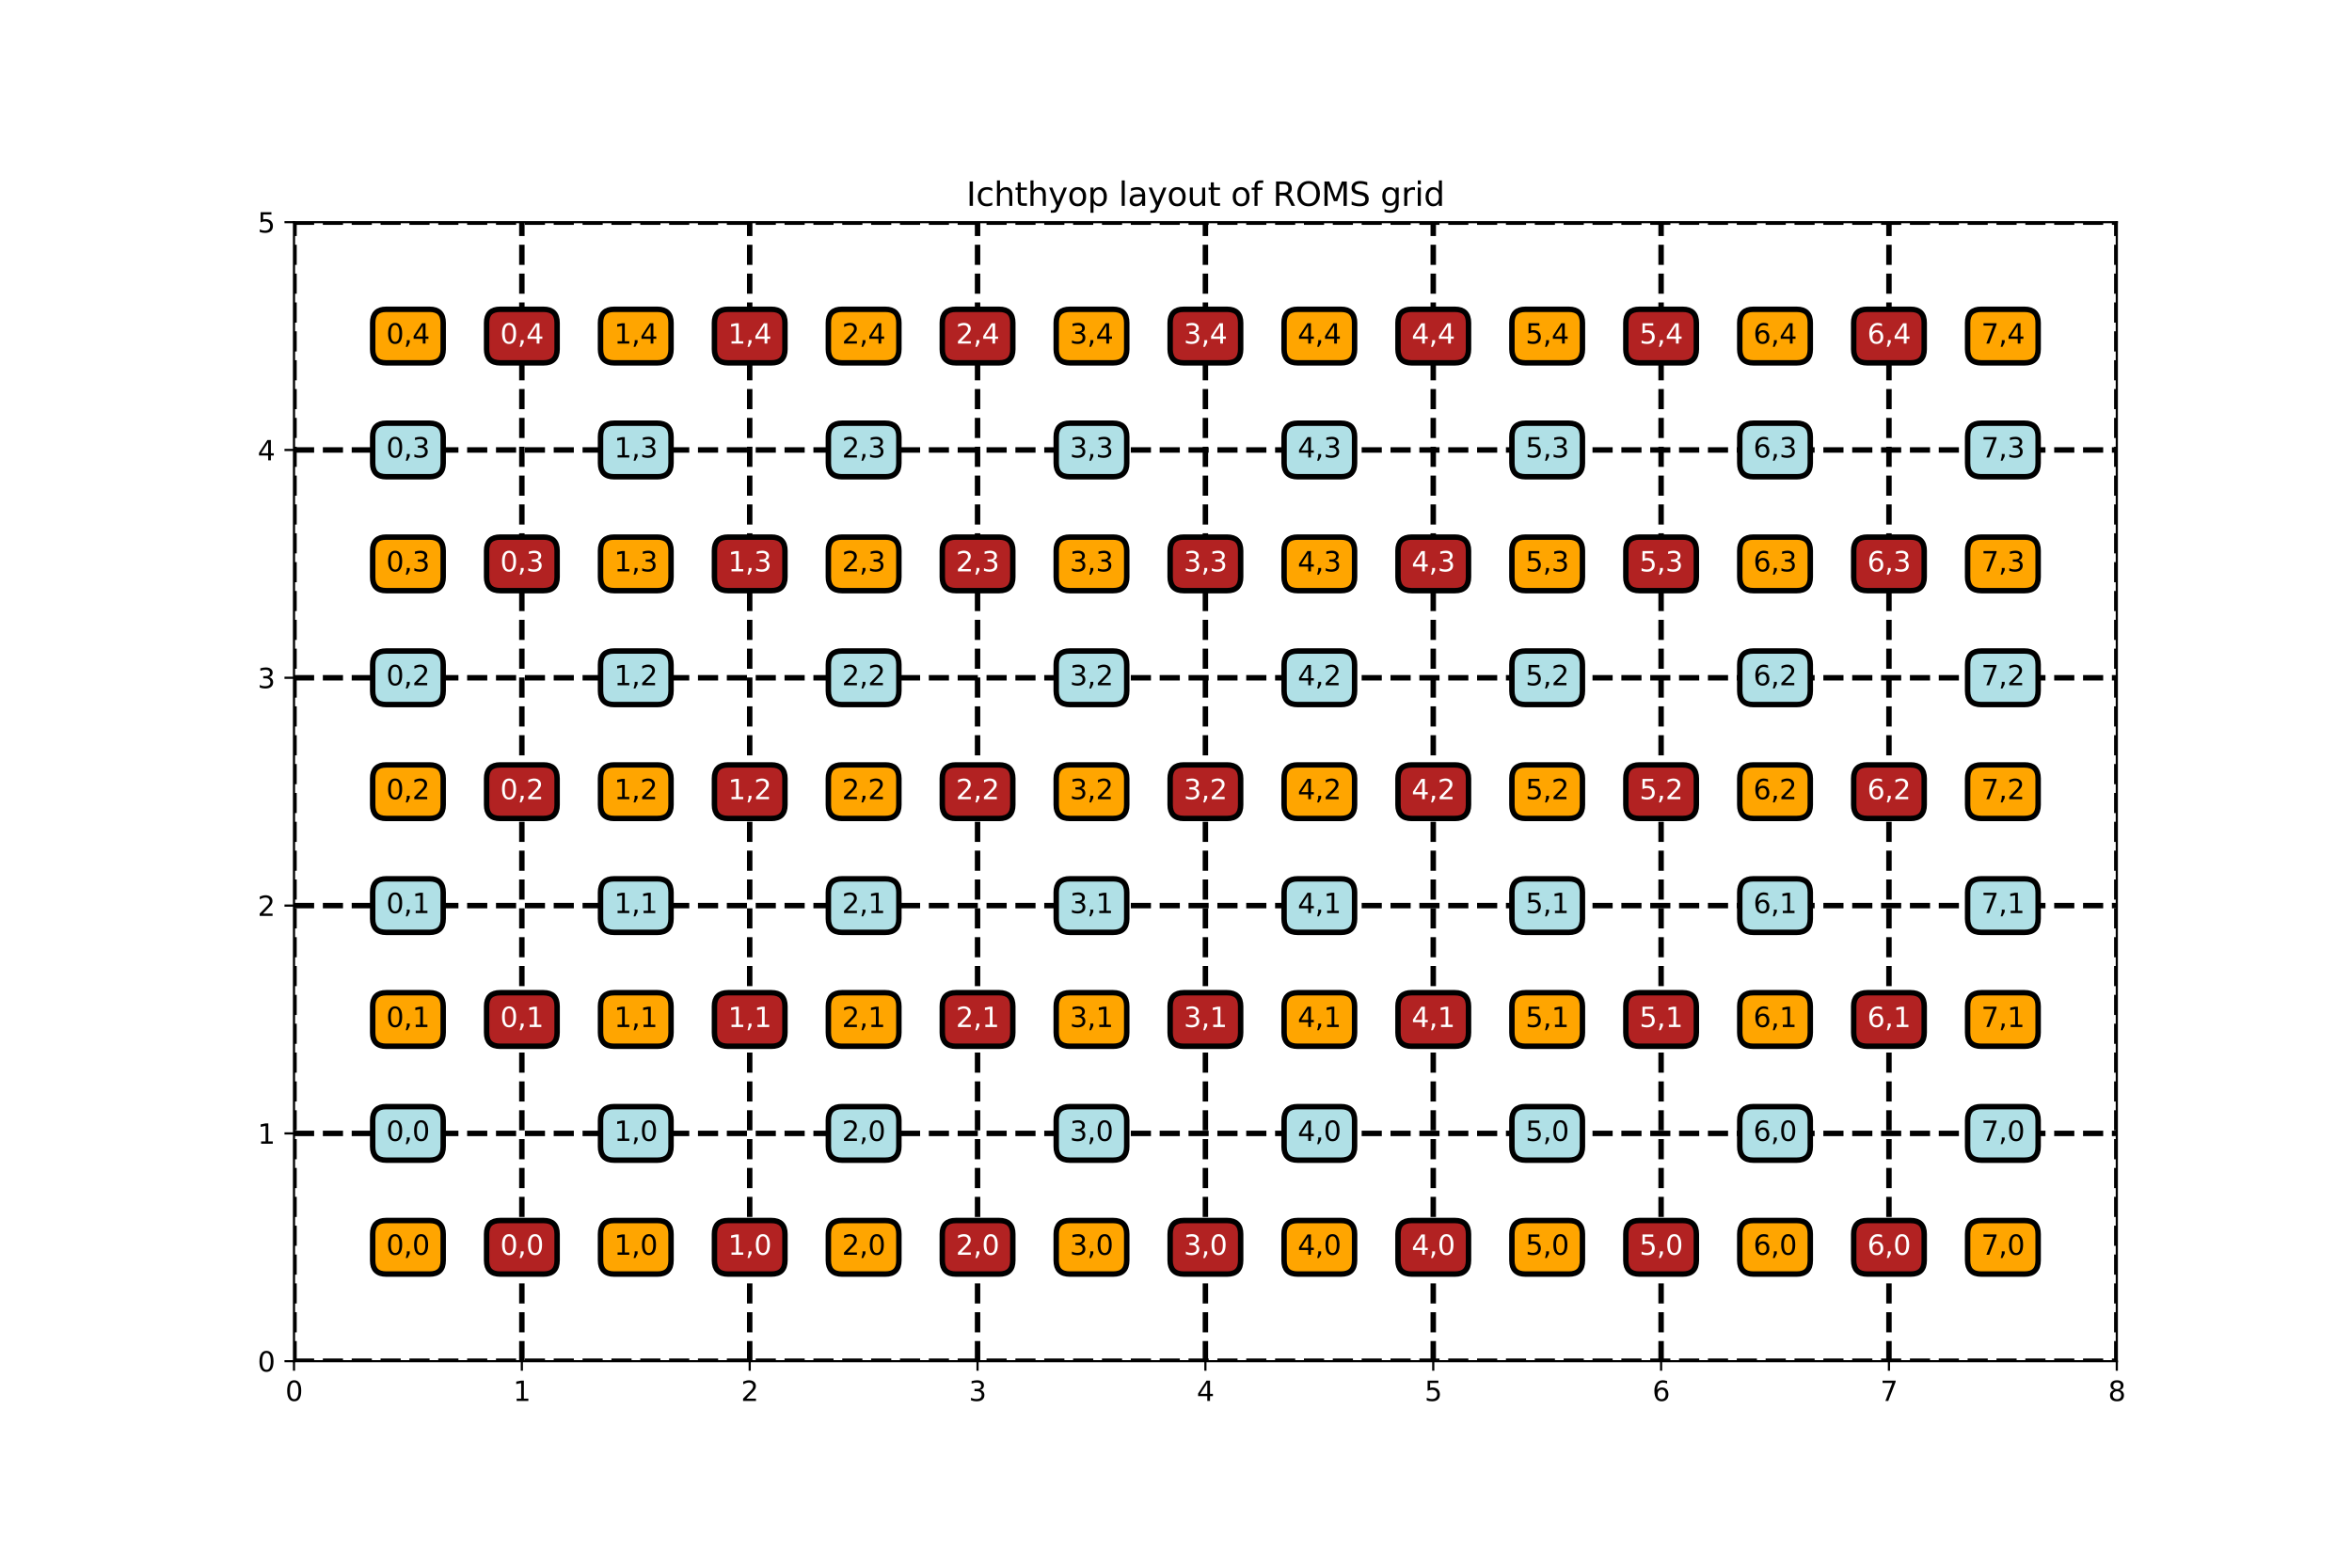 <?xml version="1.0" encoding="utf-8" standalone="no"?>
<!DOCTYPE svg PUBLIC "-//W3C//DTD SVG 1.1//EN"
  "http://www.w3.org/Graphics/SVG/1.1/DTD/svg11.dtd">
<svg xmlns:xlink="http://www.w3.org/1999/xlink" width="864pt" height="576pt" viewBox="0 0 864 576" xmlns="http://www.w3.org/2000/svg" version="1.1">
 <defs>
  <style type="text/css">*{stroke-linejoin: round; stroke-linecap: butt}</style>
 </defs>
 <g id="figure_1">
  <g id="patch_1">
   <path d="M 0 576 
L 864 576 
L 864 0 
L 0 0 
z
" style="fill: #ffffff"/>
  </g>
  <g id="axes_1">
   <g id="patch_2">
    <path d="M 108 500.13 
L 777.6 500.13 
L 777.6 81.63 
L 108 81.63 
z
" style="fill: #ffffff"/>
   </g>
   <g id="matplotlib.axis_1">
    <g id="xtick_1">
     <g id="line2d_1">
      <path d="M 108 500.13 
L 108 81.63 
" clip-path="url(#pf683cadb13)" style="fill: none; stroke-dasharray: 7.4,3.2; stroke-dashoffset: 0; stroke: #000000; stroke-width: 2"/>
     </g>
     <g id="line2d_2">
      <defs>
       <path id="med4019c486" d="M 0 0 
L 0 3.5 
" style="stroke: #000000; stroke-width: 0.8"/>
      </defs>
      <g>
       <use xlink:href="#med4019c486" x="108" y="500.13" style="stroke: #000000; stroke-width: 0.8"/>
      </g>
     </g>
     <g id="text_1">
      <!-- 0 -->
      <g transform="translate(104.819 514.728) scale(0.1 -0.1)">
       <defs>
        <path id="DejaVuSans-30" d="M 2034 4250 
Q 1547 4250 1301 3770 
Q 1056 3291 1056 2328 
Q 1056 1369 1301 889 
Q 1547 409 2034 409 
Q 2525 409 2770 889 
Q 3016 1369 3016 2328 
Q 3016 3291 2770 3770 
Q 2525 4250 2034 4250 
z
M 2034 4750 
Q 2819 4750 3233 4129 
Q 3647 3509 3647 2328 
Q 3647 1150 3233 529 
Q 2819 -91 2034 -91 
Q 1250 -91 836 529 
Q 422 1150 422 2328 
Q 422 3509 836 4129 
Q 1250 4750 2034 4750 
z
" transform="scale(0.016)"/>
       </defs>
       <use xlink:href="#DejaVuSans-30"/>
      </g>
     </g>
    </g>
    <g id="xtick_2">
     <g id="line2d_3">
      <path d="M 191.7 500.13 
L 191.7 81.63 
" clip-path="url(#pf683cadb13)" style="fill: none; stroke-dasharray: 7.4,3.2; stroke-dashoffset: 0; stroke: #000000; stroke-width: 2"/>
     </g>
     <g id="line2d_4">
      <g>
       <use xlink:href="#med4019c486" x="191.7" y="500.13" style="stroke: #000000; stroke-width: 0.8"/>
      </g>
     </g>
     <g id="text_2">
      <!-- 1 -->
      <g transform="translate(188.519 514.728) scale(0.1 -0.1)">
       <defs>
        <path id="DejaVuSans-31" d="M 794 531 
L 1825 531 
L 1825 4091 
L 703 3866 
L 703 4441 
L 1819 4666 
L 2450 4666 
L 2450 531 
L 3481 531 
L 3481 0 
L 794 0 
L 794 531 
z
" transform="scale(0.016)"/>
       </defs>
       <use xlink:href="#DejaVuSans-31"/>
      </g>
     </g>
    </g>
    <g id="xtick_3">
     <g id="line2d_5">
      <path d="M 275.4 500.13 
L 275.4 81.63 
" clip-path="url(#pf683cadb13)" style="fill: none; stroke-dasharray: 7.4,3.2; stroke-dashoffset: 0; stroke: #000000; stroke-width: 2"/>
     </g>
     <g id="line2d_6">
      <g>
       <use xlink:href="#med4019c486" x="275.4" y="500.13" style="stroke: #000000; stroke-width: 0.8"/>
      </g>
     </g>
     <g id="text_3">
      <!-- 2 -->
      <g transform="translate(272.219 514.728) scale(0.1 -0.1)">
       <defs>
        <path id="DejaVuSans-32" d="M 1228 531 
L 3431 531 
L 3431 0 
L 469 0 
L 469 531 
Q 828 903 1448 1529 
Q 2069 2156 2228 2338 
Q 2531 2678 2651 2914 
Q 2772 3150 2772 3378 
Q 2772 3750 2511 3984 
Q 2250 4219 1831 4219 
Q 1534 4219 1204 4116 
Q 875 4013 500 3803 
L 500 4441 
Q 881 4594 1212 4672 
Q 1544 4750 1819 4750 
Q 2544 4750 2975 4387 
Q 3406 4025 3406 3419 
Q 3406 3131 3298 2873 
Q 3191 2616 2906 2266 
Q 2828 2175 2409 1742 
Q 1991 1309 1228 531 
z
" transform="scale(0.016)"/>
       </defs>
       <use xlink:href="#DejaVuSans-32"/>
      </g>
     </g>
    </g>
    <g id="xtick_4">
     <g id="line2d_7">
      <path d="M 359.1 500.13 
L 359.1 81.63 
" clip-path="url(#pf683cadb13)" style="fill: none; stroke-dasharray: 7.4,3.2; stroke-dashoffset: 0; stroke: #000000; stroke-width: 2"/>
     </g>
     <g id="line2d_8">
      <g>
       <use xlink:href="#med4019c486" x="359.1" y="500.13" style="stroke: #000000; stroke-width: 0.8"/>
      </g>
     </g>
     <g id="text_4">
      <!-- 3 -->
      <g transform="translate(355.919 514.728) scale(0.1 -0.1)">
       <defs>
        <path id="DejaVuSans-33" d="M 2597 2516 
Q 3050 2419 3304 2112 
Q 3559 1806 3559 1356 
Q 3559 666 3084 287 
Q 2609 -91 1734 -91 
Q 1441 -91 1130 -33 
Q 819 25 488 141 
L 488 750 
Q 750 597 1062 519 
Q 1375 441 1716 441 
Q 2309 441 2620 675 
Q 2931 909 2931 1356 
Q 2931 1769 2642 2001 
Q 2353 2234 1838 2234 
L 1294 2234 
L 1294 2753 
L 1863 2753 
Q 2328 2753 2575 2939 
Q 2822 3125 2822 3475 
Q 2822 3834 2567 4026 
Q 2313 4219 1838 4219 
Q 1578 4219 1281 4162 
Q 984 4106 628 3988 
L 628 4550 
Q 988 4650 1302 4700 
Q 1616 4750 1894 4750 
Q 2613 4750 3031 4423 
Q 3450 4097 3450 3541 
Q 3450 3153 3228 2886 
Q 3006 2619 2597 2516 
z
" transform="scale(0.016)"/>
       </defs>
       <use xlink:href="#DejaVuSans-33"/>
      </g>
     </g>
    </g>
    <g id="xtick_5">
     <g id="line2d_9">
      <path d="M 442.8 500.13 
L 442.8 81.63 
" clip-path="url(#pf683cadb13)" style="fill: none; stroke-dasharray: 7.4,3.2; stroke-dashoffset: 0; stroke: #000000; stroke-width: 2"/>
     </g>
     <g id="line2d_10">
      <g>
       <use xlink:href="#med4019c486" x="442.8" y="500.13" style="stroke: #000000; stroke-width: 0.8"/>
      </g>
     </g>
     <g id="text_5">
      <!-- 4 -->
      <g transform="translate(439.619 514.728) scale(0.1 -0.1)">
       <defs>
        <path id="DejaVuSans-34" d="M 2419 4116 
L 825 1625 
L 2419 1625 
L 2419 4116 
z
M 2253 4666 
L 3047 4666 
L 3047 1625 
L 3713 1625 
L 3713 1100 
L 3047 1100 
L 3047 0 
L 2419 0 
L 2419 1100 
L 313 1100 
L 313 1709 
L 2253 4666 
z
" transform="scale(0.016)"/>
       </defs>
       <use xlink:href="#DejaVuSans-34"/>
      </g>
     </g>
    </g>
    <g id="xtick_6">
     <g id="line2d_11">
      <path d="M 526.5 500.13 
L 526.5 81.63 
" clip-path="url(#pf683cadb13)" style="fill: none; stroke-dasharray: 7.4,3.2; stroke-dashoffset: 0; stroke: #000000; stroke-width: 2"/>
     </g>
     <g id="line2d_12">
      <g>
       <use xlink:href="#med4019c486" x="526.5" y="500.13" style="stroke: #000000; stroke-width: 0.8"/>
      </g>
     </g>
     <g id="text_6">
      <!-- 5 -->
      <g transform="translate(523.319 514.728) scale(0.1 -0.1)">
       <defs>
        <path id="DejaVuSans-35" d="M 691 4666 
L 3169 4666 
L 3169 4134 
L 1269 4134 
L 1269 2991 
Q 1406 3038 1543 3061 
Q 1681 3084 1819 3084 
Q 2600 3084 3056 2656 
Q 3513 2228 3513 1497 
Q 3513 744 3044 326 
Q 2575 -91 1722 -91 
Q 1428 -91 1123 -41 
Q 819 9 494 109 
L 494 744 
Q 775 591 1075 516 
Q 1375 441 1709 441 
Q 2250 441 2565 725 
Q 2881 1009 2881 1497 
Q 2881 1984 2565 2268 
Q 2250 2553 1709 2553 
Q 1456 2553 1204 2497 
Q 953 2441 691 2322 
L 691 4666 
z
" transform="scale(0.016)"/>
       </defs>
       <use xlink:href="#DejaVuSans-35"/>
      </g>
     </g>
    </g>
    <g id="xtick_7">
     <g id="line2d_13">
      <path d="M 610.2 500.13 
L 610.2 81.63 
" clip-path="url(#pf683cadb13)" style="fill: none; stroke-dasharray: 7.4,3.2; stroke-dashoffset: 0; stroke: #000000; stroke-width: 2"/>
     </g>
     <g id="line2d_14">
      <g>
       <use xlink:href="#med4019c486" x="610.2" y="500.13" style="stroke: #000000; stroke-width: 0.8"/>
      </g>
     </g>
     <g id="text_7">
      <!-- 6 -->
      <g transform="translate(607.019 514.728) scale(0.1 -0.1)">
       <defs>
        <path id="DejaVuSans-36" d="M 2113 2584 
Q 1688 2584 1439 2293 
Q 1191 2003 1191 1497 
Q 1191 994 1439 701 
Q 1688 409 2113 409 
Q 2538 409 2786 701 
Q 3034 994 3034 1497 
Q 3034 2003 2786 2293 
Q 2538 2584 2113 2584 
z
M 3366 4563 
L 3366 3988 
Q 3128 4100 2886 4159 
Q 2644 4219 2406 4219 
Q 1781 4219 1451 3797 
Q 1122 3375 1075 2522 
Q 1259 2794 1537 2939 
Q 1816 3084 2150 3084 
Q 2853 3084 3261 2657 
Q 3669 2231 3669 1497 
Q 3669 778 3244 343 
Q 2819 -91 2113 -91 
Q 1303 -91 875 529 
Q 447 1150 447 2328 
Q 447 3434 972 4092 
Q 1497 4750 2381 4750 
Q 2619 4750 2861 4703 
Q 3103 4656 3366 4563 
z
" transform="scale(0.016)"/>
       </defs>
       <use xlink:href="#DejaVuSans-36"/>
      </g>
     </g>
    </g>
    <g id="xtick_8">
     <g id="line2d_15">
      <path d="M 693.9 500.13 
L 693.9 81.63 
" clip-path="url(#pf683cadb13)" style="fill: none; stroke-dasharray: 7.4,3.2; stroke-dashoffset: 0; stroke: #000000; stroke-width: 2"/>
     </g>
     <g id="line2d_16">
      <g>
       <use xlink:href="#med4019c486" x="693.9" y="500.13" style="stroke: #000000; stroke-width: 0.8"/>
      </g>
     </g>
     <g id="text_8">
      <!-- 7 -->
      <g transform="translate(690.719 514.728) scale(0.1 -0.1)">
       <defs>
        <path id="DejaVuSans-37" d="M 525 4666 
L 3525 4666 
L 3525 4397 
L 1831 0 
L 1172 0 
L 2766 4134 
L 525 4134 
L 525 4666 
z
" transform="scale(0.016)"/>
       </defs>
       <use xlink:href="#DejaVuSans-37"/>
      </g>
     </g>
    </g>
    <g id="xtick_9">
     <g id="line2d_17">
      <path d="M 777.6 500.13 
L 777.6 81.63 
" clip-path="url(#pf683cadb13)" style="fill: none; stroke-dasharray: 7.4,3.2; stroke-dashoffset: 0; stroke: #000000; stroke-width: 2"/>
     </g>
     <g id="line2d_18">
      <g>
       <use xlink:href="#med4019c486" x="777.6" y="500.13" style="stroke: #000000; stroke-width: 0.8"/>
      </g>
     </g>
     <g id="text_9">
      <!-- 8 -->
      <g transform="translate(774.419 514.728) scale(0.1 -0.1)">
       <defs>
        <path id="DejaVuSans-38" d="M 2034 2216 
Q 1584 2216 1326 1975 
Q 1069 1734 1069 1313 
Q 1069 891 1326 650 
Q 1584 409 2034 409 
Q 2484 409 2743 651 
Q 3003 894 3003 1313 
Q 3003 1734 2745 1975 
Q 2488 2216 2034 2216 
z
M 1403 2484 
Q 997 2584 770 2862 
Q 544 3141 544 3541 
Q 544 4100 942 4425 
Q 1341 4750 2034 4750 
Q 2731 4750 3128 4425 
Q 3525 4100 3525 3541 
Q 3525 3141 3298 2862 
Q 3072 2584 2669 2484 
Q 3125 2378 3379 2068 
Q 3634 1759 3634 1313 
Q 3634 634 3220 271 
Q 2806 -91 2034 -91 
Q 1263 -91 848 271 
Q 434 634 434 1313 
Q 434 1759 690 2068 
Q 947 2378 1403 2484 
z
M 1172 3481 
Q 1172 3119 1398 2916 
Q 1625 2713 2034 2713 
Q 2441 2713 2670 2916 
Q 2900 3119 2900 3481 
Q 2900 3844 2670 4047 
Q 2441 4250 2034 4250 
Q 1625 4250 1398 4047 
Q 1172 3844 1172 3481 
z
" transform="scale(0.016)"/>
       </defs>
       <use xlink:href="#DejaVuSans-38"/>
      </g>
     </g>
    </g>
   </g>
   <g id="matplotlib.axis_2">
    <g id="ytick_1">
     <g id="line2d_19">
      <path d="M 108 500.13 
L 777.6 500.13 
" clip-path="url(#pf683cadb13)" style="fill: none; stroke-dasharray: 7.4,3.2; stroke-dashoffset: 0; stroke: #000000; stroke-width: 2"/>
     </g>
     <g id="line2d_20">
      <defs>
       <path id="m43415a91d5" d="M 0 0 
L -3.5 0 
" style="stroke: #000000; stroke-width: 0.8"/>
      </defs>
      <g>
       <use xlink:href="#m43415a91d5" x="108" y="500.13" style="stroke: #000000; stroke-width: 0.8"/>
      </g>
     </g>
     <g id="text_10">
      <!-- 0 -->
      <g transform="translate(94.638 503.929) scale(0.1 -0.1)">
       <use xlink:href="#DejaVuSans-30"/>
      </g>
     </g>
    </g>
    <g id="ytick_2">
     <g id="line2d_21">
      <path d="M 108 416.43 
L 777.6 416.43 
" clip-path="url(#pf683cadb13)" style="fill: none; stroke-dasharray: 7.4,3.2; stroke-dashoffset: 0; stroke: #000000; stroke-width: 2"/>
     </g>
     <g id="line2d_22">
      <g>
       <use xlink:href="#m43415a91d5" x="108" y="416.43" style="stroke: #000000; stroke-width: 0.8"/>
      </g>
     </g>
     <g id="text_11">
      <!-- 1 -->
      <g transform="translate(94.638 420.229) scale(0.1 -0.1)">
       <use xlink:href="#DejaVuSans-31"/>
      </g>
     </g>
    </g>
    <g id="ytick_3">
     <g id="line2d_23">
      <path d="M 108 332.73 
L 777.6 332.73 
" clip-path="url(#pf683cadb13)" style="fill: none; stroke-dasharray: 7.4,3.2; stroke-dashoffset: 0; stroke: #000000; stroke-width: 2"/>
     </g>
     <g id="line2d_24">
      <g>
       <use xlink:href="#m43415a91d5" x="108" y="332.73" style="stroke: #000000; stroke-width: 0.8"/>
      </g>
     </g>
     <g id="text_12">
      <!-- 2 -->
      <g transform="translate(94.638 336.529) scale(0.1 -0.1)">
       <use xlink:href="#DejaVuSans-32"/>
      </g>
     </g>
    </g>
    <g id="ytick_4">
     <g id="line2d_25">
      <path d="M 108 249.03 
L 777.6 249.03 
" clip-path="url(#pf683cadb13)" style="fill: none; stroke-dasharray: 7.4,3.2; stroke-dashoffset: 0; stroke: #000000; stroke-width: 2"/>
     </g>
     <g id="line2d_26">
      <g>
       <use xlink:href="#m43415a91d5" x="108" y="249.03" style="stroke: #000000; stroke-width: 0.8"/>
      </g>
     </g>
     <g id="text_13">
      <!-- 3 -->
      <g transform="translate(94.638 252.829) scale(0.1 -0.1)">
       <use xlink:href="#DejaVuSans-33"/>
      </g>
     </g>
    </g>
    <g id="ytick_5">
     <g id="line2d_27">
      <path d="M 108 165.33 
L 777.6 165.33 
" clip-path="url(#pf683cadb13)" style="fill: none; stroke-dasharray: 7.4,3.2; stroke-dashoffset: 0; stroke: #000000; stroke-width: 2"/>
     </g>
     <g id="line2d_28">
      <g>
       <use xlink:href="#m43415a91d5" x="108" y="165.33" style="stroke: #000000; stroke-width: 0.8"/>
      </g>
     </g>
     <g id="text_14">
      <!-- 4 -->
      <g transform="translate(94.638 169.129) scale(0.1 -0.1)">
       <use xlink:href="#DejaVuSans-34"/>
      </g>
     </g>
    </g>
    <g id="ytick_6">
     <g id="line2d_29">
      <path d="M 108 81.63 
L 777.6 81.63 
" clip-path="url(#pf683cadb13)" style="fill: none; stroke-dasharray: 7.4,3.2; stroke-dashoffset: 0; stroke: #000000; stroke-width: 2"/>
     </g>
     <g id="line2d_30">
      <g>
       <use xlink:href="#m43415a91d5" x="108" y="81.63" style="stroke: #000000; stroke-width: 0.8"/>
      </g>
     </g>
     <g id="text_15">
      <!-- 5 -->
      <g transform="translate(94.638 85.429) scale(0.1 -0.1)">
       <use xlink:href="#DejaVuSans-35"/>
      </g>
     </g>
    </g>
   </g>
   <g id="patch_3">
    <path d="M 108 500.13 
L 108 81.63 
" style="fill: none; stroke: #000000; stroke-width: 0.8; stroke-linejoin: miter; stroke-linecap: square"/>
   </g>
   <g id="patch_4">
    <path d="M 777.6 500.13 
L 777.6 81.63 
" style="fill: none; stroke: #000000; stroke-width: 0.8; stroke-linejoin: miter; stroke-linecap: square"/>
   </g>
   <g id="patch_5">
    <path d="M 108 500.13 
L 777.6 500.13 
" style="fill: none; stroke: #000000; stroke-width: 0.8; stroke-linejoin: miter; stroke-linecap: square"/>
   </g>
   <g id="patch_6">
    <path d="M 108 81.63 
L 777.6 81.63 
" style="fill: none; stroke: #000000; stroke-width: 0.8; stroke-linejoin: miter; stroke-linecap: square"/>
   </g>
   <g id="text_16">
    <g id="patch_7">
     <path d="M 141.898 426.269 
L 157.802 426.269 
Q 162.802 426.269 162.802 421.269 
L 162.802 411.591 
Q 162.802 406.591 157.802 406.591 
L 141.898 406.591 
Q 136.898 406.591 136.898 411.591 
L 136.898 421.269 
Q 136.898 426.269 141.898 426.269 
z
" style="fill: #b0e0e6; stroke: #000000; stroke-width: 2; stroke-linejoin: miter"/>
    </g>
    <!-- 0,0 -->
    <g transform="translate(141.898 419.189) scale(0.1 -0.1)">
     <defs>
      <path id="DejaVuSans-2c" d="M 750 794 
L 1409 794 
L 1409 256 
L 897 -744 
L 494 -744 
L 750 256 
L 750 794 
z
" transform="scale(0.016)"/>
     </defs>
     <use xlink:href="#DejaVuSans-30"/>
     <use xlink:href="#DejaVuSans-2c" x="63.623"/>
     <use xlink:href="#DejaVuSans-30" x="95.41"/>
    </g>
   </g>
   <g id="text_17">
    <g id="patch_8">
     <path d="M 141.898 342.569 
L 157.802 342.569 
Q 162.802 342.569 162.802 337.569 
L 162.802 327.891 
Q 162.802 322.891 157.802 322.891 
L 141.898 322.891 
Q 136.898 322.891 136.898 327.891 
L 136.898 337.569 
Q 136.898 342.569 141.898 342.569 
z
" style="fill: #b0e0e6; stroke: #000000; stroke-width: 2; stroke-linejoin: miter"/>
    </g>
    <!-- 0,1 -->
    <g transform="translate(141.898 335.489) scale(0.1 -0.1)">
     <use xlink:href="#DejaVuSans-30"/>
     <use xlink:href="#DejaVuSans-2c" x="63.623"/>
     <use xlink:href="#DejaVuSans-31" x="95.41"/>
    </g>
   </g>
   <g id="text_18">
    <g id="patch_9">
     <path d="M 141.898 258.869 
L 157.802 258.869 
Q 162.802 258.869 162.802 253.869 
L 162.802 244.191 
Q 162.802 239.191 157.802 239.191 
L 141.898 239.191 
Q 136.898 239.191 136.898 244.191 
L 136.898 253.869 
Q 136.898 258.869 141.898 258.869 
z
" style="fill: #b0e0e6; stroke: #000000; stroke-width: 2; stroke-linejoin: miter"/>
    </g>
    <!-- 0,2 -->
    <g transform="translate(141.898 251.789) scale(0.1 -0.1)">
     <use xlink:href="#DejaVuSans-30"/>
     <use xlink:href="#DejaVuSans-2c" x="63.623"/>
     <use xlink:href="#DejaVuSans-32" x="95.41"/>
    </g>
   </g>
   <g id="text_19">
    <g id="patch_10">
     <path d="M 141.898 175.169 
L 157.802 175.169 
Q 162.802 175.169 162.802 170.169 
L 162.802 160.491 
Q 162.802 155.491 157.802 155.491 
L 141.898 155.491 
Q 136.898 155.491 136.898 160.491 
L 136.898 170.169 
Q 136.898 175.169 141.898 175.169 
z
" style="fill: #b0e0e6; stroke: #000000; stroke-width: 2; stroke-linejoin: miter"/>
    </g>
    <!-- 0,3 -->
    <g transform="translate(141.898 168.089) scale(0.1 -0.1)">
     <use xlink:href="#DejaVuSans-30"/>
     <use xlink:href="#DejaVuSans-2c" x="63.623"/>
     <use xlink:href="#DejaVuSans-33" x="95.41"/>
    </g>
   </g>
   <g id="text_20">
    <g id="patch_11">
     <path d="M 225.598 426.269 
L 241.502 426.269 
Q 246.502 426.269 246.502 421.269 
L 246.502 411.591 
Q 246.502 406.591 241.502 406.591 
L 225.598 406.591 
Q 220.598 406.591 220.598 411.591 
L 220.598 421.269 
Q 220.598 426.269 225.598 426.269 
z
" style="fill: #b0e0e6; stroke: #000000; stroke-width: 2; stroke-linejoin: miter"/>
    </g>
    <!-- 1,0 -->
    <g transform="translate(225.598 419.189) scale(0.1 -0.1)">
     <use xlink:href="#DejaVuSans-31"/>
     <use xlink:href="#DejaVuSans-2c" x="63.623"/>
     <use xlink:href="#DejaVuSans-30" x="95.41"/>
    </g>
   </g>
   <g id="text_21">
    <g id="patch_12">
     <path d="M 225.598 342.569 
L 241.502 342.569 
Q 246.502 342.569 246.502 337.569 
L 246.502 327.891 
Q 246.502 322.891 241.502 322.891 
L 225.598 322.891 
Q 220.598 322.891 220.598 327.891 
L 220.598 337.569 
Q 220.598 342.569 225.598 342.569 
z
" style="fill: #b0e0e6; stroke: #000000; stroke-width: 2; stroke-linejoin: miter"/>
    </g>
    <!-- 1,1 -->
    <g transform="translate(225.598 335.489) scale(0.1 -0.1)">
     <use xlink:href="#DejaVuSans-31"/>
     <use xlink:href="#DejaVuSans-2c" x="63.623"/>
     <use xlink:href="#DejaVuSans-31" x="95.41"/>
    </g>
   </g>
   <g id="text_22">
    <g id="patch_13">
     <path d="M 225.598 258.869 
L 241.502 258.869 
Q 246.502 258.869 246.502 253.869 
L 246.502 244.191 
Q 246.502 239.191 241.502 239.191 
L 225.598 239.191 
Q 220.598 239.191 220.598 244.191 
L 220.598 253.869 
Q 220.598 258.869 225.598 258.869 
z
" style="fill: #b0e0e6; stroke: #000000; stroke-width: 2; stroke-linejoin: miter"/>
    </g>
    <!-- 1,2 -->
    <g transform="translate(225.598 251.789) scale(0.1 -0.1)">
     <use xlink:href="#DejaVuSans-31"/>
     <use xlink:href="#DejaVuSans-2c" x="63.623"/>
     <use xlink:href="#DejaVuSans-32" x="95.41"/>
    </g>
   </g>
   <g id="text_23">
    <g id="patch_14">
     <path d="M 225.598 175.169 
L 241.502 175.169 
Q 246.502 175.169 246.502 170.169 
L 246.502 160.491 
Q 246.502 155.491 241.502 155.491 
L 225.598 155.491 
Q 220.598 155.491 220.598 160.491 
L 220.598 170.169 
Q 220.598 175.169 225.598 175.169 
z
" style="fill: #b0e0e6; stroke: #000000; stroke-width: 2; stroke-linejoin: miter"/>
    </g>
    <!-- 1,3 -->
    <g transform="translate(225.598 168.089) scale(0.1 -0.1)">
     <use xlink:href="#DejaVuSans-31"/>
     <use xlink:href="#DejaVuSans-2c" x="63.623"/>
     <use xlink:href="#DejaVuSans-33" x="95.41"/>
    </g>
   </g>
   <g id="text_24">
    <g id="patch_15">
     <path d="M 309.298 426.269 
L 325.202 426.269 
Q 330.202 426.269 330.202 421.269 
L 330.202 411.591 
Q 330.202 406.591 325.202 406.591 
L 309.298 406.591 
Q 304.298 406.591 304.298 411.591 
L 304.298 421.269 
Q 304.298 426.269 309.298 426.269 
z
" style="fill: #b0e0e6; stroke: #000000; stroke-width: 2; stroke-linejoin: miter"/>
    </g>
    <!-- 2,0 -->
    <g transform="translate(309.298 419.189) scale(0.1 -0.1)">
     <use xlink:href="#DejaVuSans-32"/>
     <use xlink:href="#DejaVuSans-2c" x="63.623"/>
     <use xlink:href="#DejaVuSans-30" x="95.41"/>
    </g>
   </g>
   <g id="text_25">
    <g id="patch_16">
     <path d="M 309.298 342.569 
L 325.202 342.569 
Q 330.202 342.569 330.202 337.569 
L 330.202 327.891 
Q 330.202 322.891 325.202 322.891 
L 309.298 322.891 
Q 304.298 322.891 304.298 327.891 
L 304.298 337.569 
Q 304.298 342.569 309.298 342.569 
z
" style="fill: #b0e0e6; stroke: #000000; stroke-width: 2; stroke-linejoin: miter"/>
    </g>
    <!-- 2,1 -->
    <g transform="translate(309.298 335.489) scale(0.1 -0.1)">
     <use xlink:href="#DejaVuSans-32"/>
     <use xlink:href="#DejaVuSans-2c" x="63.623"/>
     <use xlink:href="#DejaVuSans-31" x="95.41"/>
    </g>
   </g>
   <g id="text_26">
    <g id="patch_17">
     <path d="M 309.298 258.869 
L 325.202 258.869 
Q 330.202 258.869 330.202 253.869 
L 330.202 244.191 
Q 330.202 239.191 325.202 239.191 
L 309.298 239.191 
Q 304.298 239.191 304.298 244.191 
L 304.298 253.869 
Q 304.298 258.869 309.298 258.869 
z
" style="fill: #b0e0e6; stroke: #000000; stroke-width: 2; stroke-linejoin: miter"/>
    </g>
    <!-- 2,2 -->
    <g transform="translate(309.298 251.789) scale(0.1 -0.1)">
     <use xlink:href="#DejaVuSans-32"/>
     <use xlink:href="#DejaVuSans-2c" x="63.623"/>
     <use xlink:href="#DejaVuSans-32" x="95.41"/>
    </g>
   </g>
   <g id="text_27">
    <g id="patch_18">
     <path d="M 309.298 175.169 
L 325.202 175.169 
Q 330.202 175.169 330.202 170.169 
L 330.202 160.491 
Q 330.202 155.491 325.202 155.491 
L 309.298 155.491 
Q 304.298 155.491 304.298 160.491 
L 304.298 170.169 
Q 304.298 175.169 309.298 175.169 
z
" style="fill: #b0e0e6; stroke: #000000; stroke-width: 2; stroke-linejoin: miter"/>
    </g>
    <!-- 2,3 -->
    <g transform="translate(309.298 168.089) scale(0.1 -0.1)">
     <use xlink:href="#DejaVuSans-32"/>
     <use xlink:href="#DejaVuSans-2c" x="63.623"/>
     <use xlink:href="#DejaVuSans-33" x="95.41"/>
    </g>
   </g>
   <g id="text_28">
    <g id="patch_19">
     <path d="M 392.998 426.269 
L 408.902 426.269 
Q 413.902 426.269 413.902 421.269 
L 413.902 411.591 
Q 413.902 406.591 408.902 406.591 
L 392.998 406.591 
Q 387.998 406.591 387.998 411.591 
L 387.998 421.269 
Q 387.998 426.269 392.998 426.269 
z
" style="fill: #b0e0e6; stroke: #000000; stroke-width: 2; stroke-linejoin: miter"/>
    </g>
    <!-- 3,0 -->
    <g transform="translate(392.998 419.189) scale(0.1 -0.1)">
     <use xlink:href="#DejaVuSans-33"/>
     <use xlink:href="#DejaVuSans-2c" x="63.623"/>
     <use xlink:href="#DejaVuSans-30" x="95.41"/>
    </g>
   </g>
   <g id="text_29">
    <g id="patch_20">
     <path d="M 392.998 342.569 
L 408.902 342.569 
Q 413.902 342.569 413.902 337.569 
L 413.902 327.891 
Q 413.902 322.891 408.902 322.891 
L 392.998 322.891 
Q 387.998 322.891 387.998 327.891 
L 387.998 337.569 
Q 387.998 342.569 392.998 342.569 
z
" style="fill: #b0e0e6; stroke: #000000; stroke-width: 2; stroke-linejoin: miter"/>
    </g>
    <!-- 3,1 -->
    <g transform="translate(392.998 335.489) scale(0.1 -0.1)">
     <use xlink:href="#DejaVuSans-33"/>
     <use xlink:href="#DejaVuSans-2c" x="63.623"/>
     <use xlink:href="#DejaVuSans-31" x="95.41"/>
    </g>
   </g>
   <g id="text_30">
    <g id="patch_21">
     <path d="M 392.998 258.869 
L 408.902 258.869 
Q 413.902 258.869 413.902 253.869 
L 413.902 244.191 
Q 413.902 239.191 408.902 239.191 
L 392.998 239.191 
Q 387.998 239.191 387.998 244.191 
L 387.998 253.869 
Q 387.998 258.869 392.998 258.869 
z
" style="fill: #b0e0e6; stroke: #000000; stroke-width: 2; stroke-linejoin: miter"/>
    </g>
    <!-- 3,2 -->
    <g transform="translate(392.998 251.789) scale(0.1 -0.1)">
     <use xlink:href="#DejaVuSans-33"/>
     <use xlink:href="#DejaVuSans-2c" x="63.623"/>
     <use xlink:href="#DejaVuSans-32" x="95.41"/>
    </g>
   </g>
   <g id="text_31">
    <g id="patch_22">
     <path d="M 392.998 175.169 
L 408.902 175.169 
Q 413.902 175.169 413.902 170.169 
L 413.902 160.491 
Q 413.902 155.491 408.902 155.491 
L 392.998 155.491 
Q 387.998 155.491 387.998 160.491 
L 387.998 170.169 
Q 387.998 175.169 392.998 175.169 
z
" style="fill: #b0e0e6; stroke: #000000; stroke-width: 2; stroke-linejoin: miter"/>
    </g>
    <!-- 3,3 -->
    <g transform="translate(392.998 168.089) scale(0.1 -0.1)">
     <use xlink:href="#DejaVuSans-33"/>
     <use xlink:href="#DejaVuSans-2c" x="63.623"/>
     <use xlink:href="#DejaVuSans-33" x="95.41"/>
    </g>
   </g>
   <g id="text_32">
    <g id="patch_23">
     <path d="M 476.698 426.269 
L 492.602 426.269 
Q 497.602 426.269 497.602 421.269 
L 497.602 411.591 
Q 497.602 406.591 492.602 406.591 
L 476.698 406.591 
Q 471.698 406.591 471.698 411.591 
L 471.698 421.269 
Q 471.698 426.269 476.698 426.269 
z
" style="fill: #b0e0e6; stroke: #000000; stroke-width: 2; stroke-linejoin: miter"/>
    </g>
    <!-- 4,0 -->
    <g transform="translate(476.698 419.189) scale(0.1 -0.1)">
     <use xlink:href="#DejaVuSans-34"/>
     <use xlink:href="#DejaVuSans-2c" x="63.623"/>
     <use xlink:href="#DejaVuSans-30" x="95.41"/>
    </g>
   </g>
   <g id="text_33">
    <g id="patch_24">
     <path d="M 476.698 342.569 
L 492.602 342.569 
Q 497.602 342.569 497.602 337.569 
L 497.602 327.891 
Q 497.602 322.891 492.602 322.891 
L 476.698 322.891 
Q 471.698 322.891 471.698 327.891 
L 471.698 337.569 
Q 471.698 342.569 476.698 342.569 
z
" style="fill: #b0e0e6; stroke: #000000; stroke-width: 2; stroke-linejoin: miter"/>
    </g>
    <!-- 4,1 -->
    <g transform="translate(476.698 335.489) scale(0.1 -0.1)">
     <use xlink:href="#DejaVuSans-34"/>
     <use xlink:href="#DejaVuSans-2c" x="63.623"/>
     <use xlink:href="#DejaVuSans-31" x="95.41"/>
    </g>
   </g>
   <g id="text_34">
    <g id="patch_25">
     <path d="M 476.698 258.869 
L 492.602 258.869 
Q 497.602 258.869 497.602 253.869 
L 497.602 244.191 
Q 497.602 239.191 492.602 239.191 
L 476.698 239.191 
Q 471.698 239.191 471.698 244.191 
L 471.698 253.869 
Q 471.698 258.869 476.698 258.869 
z
" style="fill: #b0e0e6; stroke: #000000; stroke-width: 2; stroke-linejoin: miter"/>
    </g>
    <!-- 4,2 -->
    <g transform="translate(476.698 251.789) scale(0.1 -0.1)">
     <use xlink:href="#DejaVuSans-34"/>
     <use xlink:href="#DejaVuSans-2c" x="63.623"/>
     <use xlink:href="#DejaVuSans-32" x="95.41"/>
    </g>
   </g>
   <g id="text_35">
    <g id="patch_26">
     <path d="M 476.698 175.169 
L 492.602 175.169 
Q 497.602 175.169 497.602 170.169 
L 497.602 160.491 
Q 497.602 155.491 492.602 155.491 
L 476.698 155.491 
Q 471.698 155.491 471.698 160.491 
L 471.698 170.169 
Q 471.698 175.169 476.698 175.169 
z
" style="fill: #b0e0e6; stroke: #000000; stroke-width: 2; stroke-linejoin: miter"/>
    </g>
    <!-- 4,3 -->
    <g transform="translate(476.698 168.089) scale(0.1 -0.1)">
     <use xlink:href="#DejaVuSans-34"/>
     <use xlink:href="#DejaVuSans-2c" x="63.623"/>
     <use xlink:href="#DejaVuSans-33" x="95.41"/>
    </g>
   </g>
   <g id="text_36">
    <g id="patch_27">
     <path d="M 560.398 426.269 
L 576.302 426.269 
Q 581.302 426.269 581.302 421.269 
L 581.302 411.591 
Q 581.302 406.591 576.302 406.591 
L 560.398 406.591 
Q 555.398 406.591 555.398 411.591 
L 555.398 421.269 
Q 555.398 426.269 560.398 426.269 
z
" style="fill: #b0e0e6; stroke: #000000; stroke-width: 2; stroke-linejoin: miter"/>
    </g>
    <!-- 5,0 -->
    <g transform="translate(560.398 419.189) scale(0.1 -0.1)">
     <use xlink:href="#DejaVuSans-35"/>
     <use xlink:href="#DejaVuSans-2c" x="63.623"/>
     <use xlink:href="#DejaVuSans-30" x="95.41"/>
    </g>
   </g>
   <g id="text_37">
    <g id="patch_28">
     <path d="M 560.398 342.569 
L 576.302 342.569 
Q 581.302 342.569 581.302 337.569 
L 581.302 327.891 
Q 581.302 322.891 576.302 322.891 
L 560.398 322.891 
Q 555.398 322.891 555.398 327.891 
L 555.398 337.569 
Q 555.398 342.569 560.398 342.569 
z
" style="fill: #b0e0e6; stroke: #000000; stroke-width: 2; stroke-linejoin: miter"/>
    </g>
    <!-- 5,1 -->
    <g transform="translate(560.398 335.489) scale(0.1 -0.1)">
     <use xlink:href="#DejaVuSans-35"/>
     <use xlink:href="#DejaVuSans-2c" x="63.623"/>
     <use xlink:href="#DejaVuSans-31" x="95.41"/>
    </g>
   </g>
   <g id="text_38">
    <g id="patch_29">
     <path d="M 560.398 258.869 
L 576.302 258.869 
Q 581.302 258.869 581.302 253.869 
L 581.302 244.191 
Q 581.302 239.191 576.302 239.191 
L 560.398 239.191 
Q 555.398 239.191 555.398 244.191 
L 555.398 253.869 
Q 555.398 258.869 560.398 258.869 
z
" style="fill: #b0e0e6; stroke: #000000; stroke-width: 2; stroke-linejoin: miter"/>
    </g>
    <!-- 5,2 -->
    <g transform="translate(560.398 251.789) scale(0.1 -0.1)">
     <use xlink:href="#DejaVuSans-35"/>
     <use xlink:href="#DejaVuSans-2c" x="63.623"/>
     <use xlink:href="#DejaVuSans-32" x="95.41"/>
    </g>
   </g>
   <g id="text_39">
    <g id="patch_30">
     <path d="M 560.398 175.169 
L 576.302 175.169 
Q 581.302 175.169 581.302 170.169 
L 581.302 160.491 
Q 581.302 155.491 576.302 155.491 
L 560.398 155.491 
Q 555.398 155.491 555.398 160.491 
L 555.398 170.169 
Q 555.398 175.169 560.398 175.169 
z
" style="fill: #b0e0e6; stroke: #000000; stroke-width: 2; stroke-linejoin: miter"/>
    </g>
    <!-- 5,3 -->
    <g transform="translate(560.398 168.089) scale(0.1 -0.1)">
     <use xlink:href="#DejaVuSans-35"/>
     <use xlink:href="#DejaVuSans-2c" x="63.623"/>
     <use xlink:href="#DejaVuSans-33" x="95.41"/>
    </g>
   </g>
   <g id="text_40">
    <g id="patch_31">
     <path d="M 644.098 426.269 
L 660.002 426.269 
Q 665.002 426.269 665.002 421.269 
L 665.002 411.591 
Q 665.002 406.591 660.002 406.591 
L 644.098 406.591 
Q 639.098 406.591 639.098 411.591 
L 639.098 421.269 
Q 639.098 426.269 644.098 426.269 
z
" style="fill: #b0e0e6; stroke: #000000; stroke-width: 2; stroke-linejoin: miter"/>
    </g>
    <!-- 6,0 -->
    <g transform="translate(644.098 419.189) scale(0.1 -0.1)">
     <use xlink:href="#DejaVuSans-36"/>
     <use xlink:href="#DejaVuSans-2c" x="63.623"/>
     <use xlink:href="#DejaVuSans-30" x="95.41"/>
    </g>
   </g>
   <g id="text_41">
    <g id="patch_32">
     <path d="M 644.098 342.569 
L 660.002 342.569 
Q 665.002 342.569 665.002 337.569 
L 665.002 327.891 
Q 665.002 322.891 660.002 322.891 
L 644.098 322.891 
Q 639.098 322.891 639.098 327.891 
L 639.098 337.569 
Q 639.098 342.569 644.098 342.569 
z
" style="fill: #b0e0e6; stroke: #000000; stroke-width: 2; stroke-linejoin: miter"/>
    </g>
    <!-- 6,1 -->
    <g transform="translate(644.098 335.489) scale(0.1 -0.1)">
     <use xlink:href="#DejaVuSans-36"/>
     <use xlink:href="#DejaVuSans-2c" x="63.623"/>
     <use xlink:href="#DejaVuSans-31" x="95.41"/>
    </g>
   </g>
   <g id="text_42">
    <g id="patch_33">
     <path d="M 644.098 258.869 
L 660.002 258.869 
Q 665.002 258.869 665.002 253.869 
L 665.002 244.191 
Q 665.002 239.191 660.002 239.191 
L 644.098 239.191 
Q 639.098 239.191 639.098 244.191 
L 639.098 253.869 
Q 639.098 258.869 644.098 258.869 
z
" style="fill: #b0e0e6; stroke: #000000; stroke-width: 2; stroke-linejoin: miter"/>
    </g>
    <!-- 6,2 -->
    <g transform="translate(644.098 251.789) scale(0.1 -0.1)">
     <use xlink:href="#DejaVuSans-36"/>
     <use xlink:href="#DejaVuSans-2c" x="63.623"/>
     <use xlink:href="#DejaVuSans-32" x="95.41"/>
    </g>
   </g>
   <g id="text_43">
    <g id="patch_34">
     <path d="M 644.098 175.169 
L 660.002 175.169 
Q 665.002 175.169 665.002 170.169 
L 665.002 160.491 
Q 665.002 155.491 660.002 155.491 
L 644.098 155.491 
Q 639.098 155.491 639.098 160.491 
L 639.098 170.169 
Q 639.098 175.169 644.098 175.169 
z
" style="fill: #b0e0e6; stroke: #000000; stroke-width: 2; stroke-linejoin: miter"/>
    </g>
    <!-- 6,3 -->
    <g transform="translate(644.098 168.089) scale(0.1 -0.1)">
     <use xlink:href="#DejaVuSans-36"/>
     <use xlink:href="#DejaVuSans-2c" x="63.623"/>
     <use xlink:href="#DejaVuSans-33" x="95.41"/>
    </g>
   </g>
   <g id="text_44">
    <g id="patch_35">
     <path d="M 727.798 426.269 
L 743.702 426.269 
Q 748.702 426.269 748.702 421.269 
L 748.702 411.591 
Q 748.702 406.591 743.702 406.591 
L 727.798 406.591 
Q 722.798 406.591 722.798 411.591 
L 722.798 421.269 
Q 722.798 426.269 727.798 426.269 
z
" style="fill: #b0e0e6; stroke: #000000; stroke-width: 2; stroke-linejoin: miter"/>
    </g>
    <!-- 7,0 -->
    <g transform="translate(727.798 419.189) scale(0.1 -0.1)">
     <use xlink:href="#DejaVuSans-37"/>
     <use xlink:href="#DejaVuSans-2c" x="63.623"/>
     <use xlink:href="#DejaVuSans-30" x="95.41"/>
    </g>
   </g>
   <g id="text_45">
    <g id="patch_36">
     <path d="M 727.798 342.569 
L 743.702 342.569 
Q 748.702 342.569 748.702 337.569 
L 748.702 327.891 
Q 748.702 322.891 743.702 322.891 
L 727.798 322.891 
Q 722.798 322.891 722.798 327.891 
L 722.798 337.569 
Q 722.798 342.569 727.798 342.569 
z
" style="fill: #b0e0e6; stroke: #000000; stroke-width: 2; stroke-linejoin: miter"/>
    </g>
    <!-- 7,1 -->
    <g transform="translate(727.798 335.489) scale(0.1 -0.1)">
     <use xlink:href="#DejaVuSans-37"/>
     <use xlink:href="#DejaVuSans-2c" x="63.623"/>
     <use xlink:href="#DejaVuSans-31" x="95.41"/>
    </g>
   </g>
   <g id="text_46">
    <g id="patch_37">
     <path d="M 727.798 258.869 
L 743.702 258.869 
Q 748.702 258.869 748.702 253.869 
L 748.702 244.191 
Q 748.702 239.191 743.702 239.191 
L 727.798 239.191 
Q 722.798 239.191 722.798 244.191 
L 722.798 253.869 
Q 722.798 258.869 727.798 258.869 
z
" style="fill: #b0e0e6; stroke: #000000; stroke-width: 2; stroke-linejoin: miter"/>
    </g>
    <!-- 7,2 -->
    <g transform="translate(727.798 251.789) scale(0.1 -0.1)">
     <use xlink:href="#DejaVuSans-37"/>
     <use xlink:href="#DejaVuSans-2c" x="63.623"/>
     <use xlink:href="#DejaVuSans-32" x="95.41"/>
    </g>
   </g>
   <g id="text_47">
    <g id="patch_38">
     <path d="M 727.798 175.169 
L 743.702 175.169 
Q 748.702 175.169 748.702 170.169 
L 748.702 160.491 
Q 748.702 155.491 743.702 155.491 
L 727.798 155.491 
Q 722.798 155.491 722.798 160.491 
L 722.798 170.169 
Q 722.798 175.169 727.798 175.169 
z
" style="fill: #b0e0e6; stroke: #000000; stroke-width: 2; stroke-linejoin: miter"/>
    </g>
    <!-- 7,3 -->
    <g transform="translate(727.798 168.089) scale(0.1 -0.1)">
     <use xlink:href="#DejaVuSans-37"/>
     <use xlink:href="#DejaVuSans-2c" x="63.623"/>
     <use xlink:href="#DejaVuSans-33" x="95.41"/>
    </g>
   </g>
   <g id="text_48">
    <!-- Ichthyop layout of ROMS grid -->
    <g transform="translate(354.981 75.63) scale(0.12 -0.12)">
     <defs>
      <path id="DejaVuSans-49" d="M 628 4666 
L 1259 4666 
L 1259 0 
L 628 0 
L 628 4666 
z
" transform="scale(0.016)"/>
      <path id="DejaVuSans-63" d="M 3122 3366 
L 3122 2828 
Q 2878 2963 2633 3030 
Q 2388 3097 2138 3097 
Q 1578 3097 1268 2742 
Q 959 2388 959 1747 
Q 959 1106 1268 751 
Q 1578 397 2138 397 
Q 2388 397 2633 464 
Q 2878 531 3122 666 
L 3122 134 
Q 2881 22 2623 -34 
Q 2366 -91 2075 -91 
Q 1284 -91 818 406 
Q 353 903 353 1747 
Q 353 2603 823 3093 
Q 1294 3584 2113 3584 
Q 2378 3584 2631 3529 
Q 2884 3475 3122 3366 
z
" transform="scale(0.016)"/>
      <path id="DejaVuSans-68" d="M 3513 2113 
L 3513 0 
L 2938 0 
L 2938 2094 
Q 2938 2591 2744 2837 
Q 2550 3084 2163 3084 
Q 1697 3084 1428 2787 
Q 1159 2491 1159 1978 
L 1159 0 
L 581 0 
L 581 4863 
L 1159 4863 
L 1159 2956 
Q 1366 3272 1645 3428 
Q 1925 3584 2291 3584 
Q 2894 3584 3203 3211 
Q 3513 2838 3513 2113 
z
" transform="scale(0.016)"/>
      <path id="DejaVuSans-74" d="M 1172 4494 
L 1172 3500 
L 2356 3500 
L 2356 3053 
L 1172 3053 
L 1172 1153 
Q 1172 725 1289 603 
Q 1406 481 1766 481 
L 2356 481 
L 2356 0 
L 1766 0 
Q 1100 0 847 248 
Q 594 497 594 1153 
L 594 3053 
L 172 3053 
L 172 3500 
L 594 3500 
L 594 4494 
L 1172 4494 
z
" transform="scale(0.016)"/>
      <path id="DejaVuSans-79" d="M 2059 -325 
Q 1816 -950 1584 -1140 
Q 1353 -1331 966 -1331 
L 506 -1331 
L 506 -850 
L 844 -850 
Q 1081 -850 1212 -737 
Q 1344 -625 1503 -206 
L 1606 56 
L 191 3500 
L 800 3500 
L 1894 763 
L 2988 3500 
L 3597 3500 
L 2059 -325 
z
" transform="scale(0.016)"/>
      <path id="DejaVuSans-6f" d="M 1959 3097 
Q 1497 3097 1228 2736 
Q 959 2375 959 1747 
Q 959 1119 1226 758 
Q 1494 397 1959 397 
Q 2419 397 2687 759 
Q 2956 1122 2956 1747 
Q 2956 2369 2687 2733 
Q 2419 3097 1959 3097 
z
M 1959 3584 
Q 2709 3584 3137 3096 
Q 3566 2609 3566 1747 
Q 3566 888 3137 398 
Q 2709 -91 1959 -91 
Q 1206 -91 779 398 
Q 353 888 353 1747 
Q 353 2609 779 3096 
Q 1206 3584 1959 3584 
z
" transform="scale(0.016)"/>
      <path id="DejaVuSans-70" d="M 1159 525 
L 1159 -1331 
L 581 -1331 
L 581 3500 
L 1159 3500 
L 1159 2969 
Q 1341 3281 1617 3432 
Q 1894 3584 2278 3584 
Q 2916 3584 3314 3078 
Q 3713 2572 3713 1747 
Q 3713 922 3314 415 
Q 2916 -91 2278 -91 
Q 1894 -91 1617 61 
Q 1341 213 1159 525 
z
M 3116 1747 
Q 3116 2381 2855 2742 
Q 2594 3103 2138 3103 
Q 1681 3103 1420 2742 
Q 1159 2381 1159 1747 
Q 1159 1113 1420 752 
Q 1681 391 2138 391 
Q 2594 391 2855 752 
Q 3116 1113 3116 1747 
z
" transform="scale(0.016)"/>
      <path id="DejaVuSans-20" transform="scale(0.016)"/>
      <path id="DejaVuSans-6c" d="M 603 4863 
L 1178 4863 
L 1178 0 
L 603 0 
L 603 4863 
z
" transform="scale(0.016)"/>
      <path id="DejaVuSans-61" d="M 2194 1759 
Q 1497 1759 1228 1600 
Q 959 1441 959 1056 
Q 959 750 1161 570 
Q 1363 391 1709 391 
Q 2188 391 2477 730 
Q 2766 1069 2766 1631 
L 2766 1759 
L 2194 1759 
z
M 3341 1997 
L 3341 0 
L 2766 0 
L 2766 531 
Q 2569 213 2275 61 
Q 1981 -91 1556 -91 
Q 1019 -91 701 211 
Q 384 513 384 1019 
Q 384 1609 779 1909 
Q 1175 2209 1959 2209 
L 2766 2209 
L 2766 2266 
Q 2766 2663 2505 2880 
Q 2244 3097 1772 3097 
Q 1472 3097 1187 3025 
Q 903 2953 641 2809 
L 641 3341 
Q 956 3463 1253 3523 
Q 1550 3584 1831 3584 
Q 2591 3584 2966 3190 
Q 3341 2797 3341 1997 
z
" transform="scale(0.016)"/>
      <path id="DejaVuSans-75" d="M 544 1381 
L 544 3500 
L 1119 3500 
L 1119 1403 
Q 1119 906 1312 657 
Q 1506 409 1894 409 
Q 2359 409 2629 706 
Q 2900 1003 2900 1516 
L 2900 3500 
L 3475 3500 
L 3475 0 
L 2900 0 
L 2900 538 
Q 2691 219 2414 64 
Q 2138 -91 1772 -91 
Q 1169 -91 856 284 
Q 544 659 544 1381 
z
M 1991 3584 
L 1991 3584 
z
" transform="scale(0.016)"/>
      <path id="DejaVuSans-66" d="M 2375 4863 
L 2375 4384 
L 1825 4384 
Q 1516 4384 1395 4259 
Q 1275 4134 1275 3809 
L 1275 3500 
L 2222 3500 
L 2222 3053 
L 1275 3053 
L 1275 0 
L 697 0 
L 697 3053 
L 147 3053 
L 147 3500 
L 697 3500 
L 697 3744 
Q 697 4328 969 4595 
Q 1241 4863 1831 4863 
L 2375 4863 
z
" transform="scale(0.016)"/>
      <path id="DejaVuSans-52" d="M 2841 2188 
Q 3044 2119 3236 1894 
Q 3428 1669 3622 1275 
L 4263 0 
L 3584 0 
L 2988 1197 
Q 2756 1666 2539 1819 
Q 2322 1972 1947 1972 
L 1259 1972 
L 1259 0 
L 628 0 
L 628 4666 
L 2053 4666 
Q 2853 4666 3247 4331 
Q 3641 3997 3641 3322 
Q 3641 2881 3436 2590 
Q 3231 2300 2841 2188 
z
M 1259 4147 
L 1259 2491 
L 2053 2491 
Q 2509 2491 2742 2702 
Q 2975 2913 2975 3322 
Q 2975 3731 2742 3939 
Q 2509 4147 2053 4147 
L 1259 4147 
z
" transform="scale(0.016)"/>
      <path id="DejaVuSans-4f" d="M 2522 4238 
Q 1834 4238 1429 3725 
Q 1025 3213 1025 2328 
Q 1025 1447 1429 934 
Q 1834 422 2522 422 
Q 3209 422 3611 934 
Q 4013 1447 4013 2328 
Q 4013 3213 3611 3725 
Q 3209 4238 2522 4238 
z
M 2522 4750 
Q 3503 4750 4090 4092 
Q 4678 3434 4678 2328 
Q 4678 1225 4090 567 
Q 3503 -91 2522 -91 
Q 1538 -91 948 565 
Q 359 1222 359 2328 
Q 359 3434 948 4092 
Q 1538 4750 2522 4750 
z
" transform="scale(0.016)"/>
      <path id="DejaVuSans-4d" d="M 628 4666 
L 1569 4666 
L 2759 1491 
L 3956 4666 
L 4897 4666 
L 4897 0 
L 4281 0 
L 4281 4097 
L 3078 897 
L 2444 897 
L 1241 4097 
L 1241 0 
L 628 0 
L 628 4666 
z
" transform="scale(0.016)"/>
      <path id="DejaVuSans-53" d="M 3425 4513 
L 3425 3897 
Q 3066 4069 2747 4153 
Q 2428 4238 2131 4238 
Q 1616 4238 1336 4038 
Q 1056 3838 1056 3469 
Q 1056 3159 1242 3001 
Q 1428 2844 1947 2747 
L 2328 2669 
Q 3034 2534 3370 2195 
Q 3706 1856 3706 1288 
Q 3706 609 3251 259 
Q 2797 -91 1919 -91 
Q 1588 -91 1214 -16 
Q 841 59 441 206 
L 441 856 
Q 825 641 1194 531 
Q 1563 422 1919 422 
Q 2459 422 2753 634 
Q 3047 847 3047 1241 
Q 3047 1584 2836 1778 
Q 2625 1972 2144 2069 
L 1759 2144 
Q 1053 2284 737 2584 
Q 422 2884 422 3419 
Q 422 4038 858 4394 
Q 1294 4750 2059 4750 
Q 2388 4750 2728 4690 
Q 3069 4631 3425 4513 
z
" transform="scale(0.016)"/>
      <path id="DejaVuSans-67" d="M 2906 1791 
Q 2906 2416 2648 2759 
Q 2391 3103 1925 3103 
Q 1463 3103 1205 2759 
Q 947 2416 947 1791 
Q 947 1169 1205 825 
Q 1463 481 1925 481 
Q 2391 481 2648 825 
Q 2906 1169 2906 1791 
z
M 3481 434 
Q 3481 -459 3084 -895 
Q 2688 -1331 1869 -1331 
Q 1566 -1331 1297 -1286 
Q 1028 -1241 775 -1147 
L 775 -588 
Q 1028 -725 1275 -790 
Q 1522 -856 1778 -856 
Q 2344 -856 2625 -561 
Q 2906 -266 2906 331 
L 2906 616 
Q 2728 306 2450 153 
Q 2172 0 1784 0 
Q 1141 0 747 490 
Q 353 981 353 1791 
Q 353 2603 747 3093 
Q 1141 3584 1784 3584 
Q 2172 3584 2450 3431 
Q 2728 3278 2906 2969 
L 2906 3500 
L 3481 3500 
L 3481 434 
z
" transform="scale(0.016)"/>
      <path id="DejaVuSans-72" d="M 2631 2963 
Q 2534 3019 2420 3045 
Q 2306 3072 2169 3072 
Q 1681 3072 1420 2755 
Q 1159 2438 1159 1844 
L 1159 0 
L 581 0 
L 581 3500 
L 1159 3500 
L 1159 2956 
Q 1341 3275 1631 3429 
Q 1922 3584 2338 3584 
Q 2397 3584 2469 3576 
Q 2541 3569 2628 3553 
L 2631 2963 
z
" transform="scale(0.016)"/>
      <path id="DejaVuSans-69" d="M 603 3500 
L 1178 3500 
L 1178 0 
L 603 0 
L 603 3500 
z
M 603 4863 
L 1178 4863 
L 1178 4134 
L 603 4134 
L 603 4863 
z
" transform="scale(0.016)"/>
      <path id="DejaVuSans-64" d="M 2906 2969 
L 2906 4863 
L 3481 4863 
L 3481 0 
L 2906 0 
L 2906 525 
Q 2725 213 2448 61 
Q 2172 -91 1784 -91 
Q 1150 -91 751 415 
Q 353 922 353 1747 
Q 353 2572 751 3078 
Q 1150 3584 1784 3584 
Q 2172 3584 2448 3432 
Q 2725 3281 2906 2969 
z
M 947 1747 
Q 947 1113 1208 752 
Q 1469 391 1925 391 
Q 2381 391 2643 752 
Q 2906 1113 2906 1747 
Q 2906 2381 2643 2742 
Q 2381 3103 1925 3103 
Q 1469 3103 1208 2742 
Q 947 2381 947 1747 
z
" transform="scale(0.016)"/>
     </defs>
     <use xlink:href="#DejaVuSans-49"/>
     <use xlink:href="#DejaVuSans-63" x="29.492"/>
     <use xlink:href="#DejaVuSans-68" x="84.473"/>
     <use xlink:href="#DejaVuSans-74" x="147.852"/>
     <use xlink:href="#DejaVuSans-68" x="187.061"/>
     <use xlink:href="#DejaVuSans-79" x="250.439"/>
     <use xlink:href="#DejaVuSans-6f" x="309.619"/>
     <use xlink:href="#DejaVuSans-70" x="370.801"/>
     <use xlink:href="#DejaVuSans-20" x="434.277"/>
     <use xlink:href="#DejaVuSans-6c" x="466.064"/>
     <use xlink:href="#DejaVuSans-61" x="493.848"/>
     <use xlink:href="#DejaVuSans-79" x="555.127"/>
     <use xlink:href="#DejaVuSans-6f" x="614.307"/>
     <use xlink:href="#DejaVuSans-75" x="675.488"/>
     <use xlink:href="#DejaVuSans-74" x="738.867"/>
     <use xlink:href="#DejaVuSans-20" x="778.076"/>
     <use xlink:href="#DejaVuSans-6f" x="809.863"/>
     <use xlink:href="#DejaVuSans-66" x="871.045"/>
     <use xlink:href="#DejaVuSans-20" x="906.25"/>
     <use xlink:href="#DejaVuSans-52" x="938.037"/>
     <use xlink:href="#DejaVuSans-4f" x="1007.52"/>
     <use xlink:href="#DejaVuSans-4d" x="1086.23"/>
     <use xlink:href="#DejaVuSans-53" x="1172.51"/>
     <use xlink:href="#DejaVuSans-20" x="1235.986"/>
     <use xlink:href="#DejaVuSans-67" x="1267.773"/>
     <use xlink:href="#DejaVuSans-72" x="1331.25"/>
     <use xlink:href="#DejaVuSans-69" x="1372.363"/>
     <use xlink:href="#DejaVuSans-64" x="1400.146"/>
    </g>
   </g>
   <g id="text_49">
    <g id="patch_39">
     <path d="M 141.898 468.119 
L 157.802 468.119 
Q 162.802 468.119 162.802 463.119 
L 162.802 453.441 
Q 162.802 448.441 157.802 448.441 
L 141.898 448.441 
Q 136.898 448.441 136.898 453.441 
L 136.898 463.119 
Q 136.898 468.119 141.898 468.119 
z
" style="fill: #ffa500; stroke: #000000; stroke-width: 2; stroke-linejoin: miter"/>
    </g>
    <!-- 0,0 -->
    <g transform="translate(141.898 461.039) scale(0.1 -0.1)">
     <use xlink:href="#DejaVuSans-30"/>
     <use xlink:href="#DejaVuSans-2c" x="63.623"/>
     <use xlink:href="#DejaVuSans-30" x="95.41"/>
    </g>
   </g>
   <g id="text_50">
    <g id="patch_40">
     <path d="M 141.898 384.419 
L 157.802 384.419 
Q 162.802 384.419 162.802 379.419 
L 162.802 369.741 
Q 162.802 364.741 157.802 364.741 
L 141.898 364.741 
Q 136.898 364.741 136.898 369.741 
L 136.898 379.419 
Q 136.898 384.419 141.898 384.419 
z
" style="fill: #ffa500; stroke: #000000; stroke-width: 2; stroke-linejoin: miter"/>
    </g>
    <!-- 0,1 -->
    <g transform="translate(141.898 377.339) scale(0.1 -0.1)">
     <use xlink:href="#DejaVuSans-30"/>
     <use xlink:href="#DejaVuSans-2c" x="63.623"/>
     <use xlink:href="#DejaVuSans-31" x="95.41"/>
    </g>
   </g>
   <g id="text_51">
    <g id="patch_41">
     <path d="M 141.898 300.719 
L 157.802 300.719 
Q 162.802 300.719 162.802 295.719 
L 162.802 286.041 
Q 162.802 281.041 157.802 281.041 
L 141.898 281.041 
Q 136.898 281.041 136.898 286.041 
L 136.898 295.719 
Q 136.898 300.719 141.898 300.719 
z
" style="fill: #ffa500; stroke: #000000; stroke-width: 2; stroke-linejoin: miter"/>
    </g>
    <!-- 0,2 -->
    <g transform="translate(141.898 293.639) scale(0.1 -0.1)">
     <use xlink:href="#DejaVuSans-30"/>
     <use xlink:href="#DejaVuSans-2c" x="63.623"/>
     <use xlink:href="#DejaVuSans-32" x="95.41"/>
    </g>
   </g>
   <g id="text_52">
    <g id="patch_42">
     <path d="M 141.898 217.019 
L 157.802 217.019 
Q 162.802 217.019 162.802 212.019 
L 162.802 202.341 
Q 162.802 197.341 157.802 197.341 
L 141.898 197.341 
Q 136.898 197.341 136.898 202.341 
L 136.898 212.019 
Q 136.898 217.019 141.898 217.019 
z
" style="fill: #ffa500; stroke: #000000; stroke-width: 2; stroke-linejoin: miter"/>
    </g>
    <!-- 0,3 -->
    <g transform="translate(141.898 209.939) scale(0.1 -0.1)">
     <use xlink:href="#DejaVuSans-30"/>
     <use xlink:href="#DejaVuSans-2c" x="63.623"/>
     <use xlink:href="#DejaVuSans-33" x="95.41"/>
    </g>
   </g>
   <g id="text_53">
    <g id="patch_43">
     <path d="M 141.898 133.319 
L 157.802 133.319 
Q 162.802 133.319 162.802 128.319 
L 162.802 118.641 
Q 162.802 113.641 157.802 113.641 
L 141.898 113.641 
Q 136.898 113.641 136.898 118.641 
L 136.898 128.319 
Q 136.898 133.319 141.898 133.319 
z
" style="fill: #ffa500; stroke: #000000; stroke-width: 2; stroke-linejoin: miter"/>
    </g>
    <!-- 0,4 -->
    <g transform="translate(141.898 126.239) scale(0.1 -0.1)">
     <use xlink:href="#DejaVuSans-30"/>
     <use xlink:href="#DejaVuSans-2c" x="63.623"/>
     <use xlink:href="#DejaVuSans-34" x="95.41"/>
    </g>
   </g>
   <g id="text_54">
    <g id="patch_44">
     <path d="M 225.598 468.119 
L 241.502 468.119 
Q 246.502 468.119 246.502 463.119 
L 246.502 453.441 
Q 246.502 448.441 241.502 448.441 
L 225.598 448.441 
Q 220.598 448.441 220.598 453.441 
L 220.598 463.119 
Q 220.598 468.119 225.598 468.119 
z
" style="fill: #ffa500; stroke: #000000; stroke-width: 2; stroke-linejoin: miter"/>
    </g>
    <!-- 1,0 -->
    <g transform="translate(225.598 461.039) scale(0.1 -0.1)">
     <use xlink:href="#DejaVuSans-31"/>
     <use xlink:href="#DejaVuSans-2c" x="63.623"/>
     <use xlink:href="#DejaVuSans-30" x="95.41"/>
    </g>
   </g>
   <g id="text_55">
    <g id="patch_45">
     <path d="M 225.598 384.419 
L 241.502 384.419 
Q 246.502 384.419 246.502 379.419 
L 246.502 369.741 
Q 246.502 364.741 241.502 364.741 
L 225.598 364.741 
Q 220.598 364.741 220.598 369.741 
L 220.598 379.419 
Q 220.598 384.419 225.598 384.419 
z
" style="fill: #ffa500; stroke: #000000; stroke-width: 2; stroke-linejoin: miter"/>
    </g>
    <!-- 1,1 -->
    <g transform="translate(225.598 377.339) scale(0.1 -0.1)">
     <use xlink:href="#DejaVuSans-31"/>
     <use xlink:href="#DejaVuSans-2c" x="63.623"/>
     <use xlink:href="#DejaVuSans-31" x="95.41"/>
    </g>
   </g>
   <g id="text_56">
    <g id="patch_46">
     <path d="M 225.598 300.719 
L 241.502 300.719 
Q 246.502 300.719 246.502 295.719 
L 246.502 286.041 
Q 246.502 281.041 241.502 281.041 
L 225.598 281.041 
Q 220.598 281.041 220.598 286.041 
L 220.598 295.719 
Q 220.598 300.719 225.598 300.719 
z
" style="fill: #ffa500; stroke: #000000; stroke-width: 2; stroke-linejoin: miter"/>
    </g>
    <!-- 1,2 -->
    <g transform="translate(225.598 293.639) scale(0.1 -0.1)">
     <use xlink:href="#DejaVuSans-31"/>
     <use xlink:href="#DejaVuSans-2c" x="63.623"/>
     <use xlink:href="#DejaVuSans-32" x="95.41"/>
    </g>
   </g>
   <g id="text_57">
    <g id="patch_47">
     <path d="M 225.598 217.019 
L 241.502 217.019 
Q 246.502 217.019 246.502 212.019 
L 246.502 202.341 
Q 246.502 197.341 241.502 197.341 
L 225.598 197.341 
Q 220.598 197.341 220.598 202.341 
L 220.598 212.019 
Q 220.598 217.019 225.598 217.019 
z
" style="fill: #ffa500; stroke: #000000; stroke-width: 2; stroke-linejoin: miter"/>
    </g>
    <!-- 1,3 -->
    <g transform="translate(225.598 209.939) scale(0.1 -0.1)">
     <use xlink:href="#DejaVuSans-31"/>
     <use xlink:href="#DejaVuSans-2c" x="63.623"/>
     <use xlink:href="#DejaVuSans-33" x="95.41"/>
    </g>
   </g>
   <g id="text_58">
    <g id="patch_48">
     <path d="M 225.598 133.319 
L 241.502 133.319 
Q 246.502 133.319 246.502 128.319 
L 246.502 118.641 
Q 246.502 113.641 241.502 113.641 
L 225.598 113.641 
Q 220.598 113.641 220.598 118.641 
L 220.598 128.319 
Q 220.598 133.319 225.598 133.319 
z
" style="fill: #ffa500; stroke: #000000; stroke-width: 2; stroke-linejoin: miter"/>
    </g>
    <!-- 1,4 -->
    <g transform="translate(225.598 126.239) scale(0.1 -0.1)">
     <use xlink:href="#DejaVuSans-31"/>
     <use xlink:href="#DejaVuSans-2c" x="63.623"/>
     <use xlink:href="#DejaVuSans-34" x="95.41"/>
    </g>
   </g>
   <g id="text_59">
    <g id="patch_49">
     <path d="M 309.298 468.119 
L 325.202 468.119 
Q 330.202 468.119 330.202 463.119 
L 330.202 453.441 
Q 330.202 448.441 325.202 448.441 
L 309.298 448.441 
Q 304.298 448.441 304.298 453.441 
L 304.298 463.119 
Q 304.298 468.119 309.298 468.119 
z
" style="fill: #ffa500; stroke: #000000; stroke-width: 2; stroke-linejoin: miter"/>
    </g>
    <!-- 2,0 -->
    <g transform="translate(309.298 461.039) scale(0.1 -0.1)">
     <use xlink:href="#DejaVuSans-32"/>
     <use xlink:href="#DejaVuSans-2c" x="63.623"/>
     <use xlink:href="#DejaVuSans-30" x="95.41"/>
    </g>
   </g>
   <g id="text_60">
    <g id="patch_50">
     <path d="M 309.298 384.419 
L 325.202 384.419 
Q 330.202 384.419 330.202 379.419 
L 330.202 369.741 
Q 330.202 364.741 325.202 364.741 
L 309.298 364.741 
Q 304.298 364.741 304.298 369.741 
L 304.298 379.419 
Q 304.298 384.419 309.298 384.419 
z
" style="fill: #ffa500; stroke: #000000; stroke-width: 2; stroke-linejoin: miter"/>
    </g>
    <!-- 2,1 -->
    <g transform="translate(309.298 377.339) scale(0.1 -0.1)">
     <use xlink:href="#DejaVuSans-32"/>
     <use xlink:href="#DejaVuSans-2c" x="63.623"/>
     <use xlink:href="#DejaVuSans-31" x="95.41"/>
    </g>
   </g>
   <g id="text_61">
    <g id="patch_51">
     <path d="M 309.298 300.719 
L 325.202 300.719 
Q 330.202 300.719 330.202 295.719 
L 330.202 286.041 
Q 330.202 281.041 325.202 281.041 
L 309.298 281.041 
Q 304.298 281.041 304.298 286.041 
L 304.298 295.719 
Q 304.298 300.719 309.298 300.719 
z
" style="fill: #ffa500; stroke: #000000; stroke-width: 2; stroke-linejoin: miter"/>
    </g>
    <!-- 2,2 -->
    <g transform="translate(309.298 293.639) scale(0.1 -0.1)">
     <use xlink:href="#DejaVuSans-32"/>
     <use xlink:href="#DejaVuSans-2c" x="63.623"/>
     <use xlink:href="#DejaVuSans-32" x="95.41"/>
    </g>
   </g>
   <g id="text_62">
    <g id="patch_52">
     <path d="M 309.298 217.019 
L 325.202 217.019 
Q 330.202 217.019 330.202 212.019 
L 330.202 202.341 
Q 330.202 197.341 325.202 197.341 
L 309.298 197.341 
Q 304.298 197.341 304.298 202.341 
L 304.298 212.019 
Q 304.298 217.019 309.298 217.019 
z
" style="fill: #ffa500; stroke: #000000; stroke-width: 2; stroke-linejoin: miter"/>
    </g>
    <!-- 2,3 -->
    <g transform="translate(309.298 209.939) scale(0.1 -0.1)">
     <use xlink:href="#DejaVuSans-32"/>
     <use xlink:href="#DejaVuSans-2c" x="63.623"/>
     <use xlink:href="#DejaVuSans-33" x="95.41"/>
    </g>
   </g>
   <g id="text_63">
    <g id="patch_53">
     <path d="M 309.298 133.319 
L 325.202 133.319 
Q 330.202 133.319 330.202 128.319 
L 330.202 118.641 
Q 330.202 113.641 325.202 113.641 
L 309.298 113.641 
Q 304.298 113.641 304.298 118.641 
L 304.298 128.319 
Q 304.298 133.319 309.298 133.319 
z
" style="fill: #ffa500; stroke: #000000; stroke-width: 2; stroke-linejoin: miter"/>
    </g>
    <!-- 2,4 -->
    <g transform="translate(309.298 126.239) scale(0.1 -0.1)">
     <use xlink:href="#DejaVuSans-32"/>
     <use xlink:href="#DejaVuSans-2c" x="63.623"/>
     <use xlink:href="#DejaVuSans-34" x="95.41"/>
    </g>
   </g>
   <g id="text_64">
    <g id="patch_54">
     <path d="M 392.998 468.119 
L 408.902 468.119 
Q 413.902 468.119 413.902 463.119 
L 413.902 453.441 
Q 413.902 448.441 408.902 448.441 
L 392.998 448.441 
Q 387.998 448.441 387.998 453.441 
L 387.998 463.119 
Q 387.998 468.119 392.998 468.119 
z
" style="fill: #ffa500; stroke: #000000; stroke-width: 2; stroke-linejoin: miter"/>
    </g>
    <!-- 3,0 -->
    <g transform="translate(392.998 461.039) scale(0.1 -0.1)">
     <use xlink:href="#DejaVuSans-33"/>
     <use xlink:href="#DejaVuSans-2c" x="63.623"/>
     <use xlink:href="#DejaVuSans-30" x="95.41"/>
    </g>
   </g>
   <g id="text_65">
    <g id="patch_55">
     <path d="M 392.998 384.419 
L 408.902 384.419 
Q 413.902 384.419 413.902 379.419 
L 413.902 369.741 
Q 413.902 364.741 408.902 364.741 
L 392.998 364.741 
Q 387.998 364.741 387.998 369.741 
L 387.998 379.419 
Q 387.998 384.419 392.998 384.419 
z
" style="fill: #ffa500; stroke: #000000; stroke-width: 2; stroke-linejoin: miter"/>
    </g>
    <!-- 3,1 -->
    <g transform="translate(392.998 377.339) scale(0.1 -0.1)">
     <use xlink:href="#DejaVuSans-33"/>
     <use xlink:href="#DejaVuSans-2c" x="63.623"/>
     <use xlink:href="#DejaVuSans-31" x="95.41"/>
    </g>
   </g>
   <g id="text_66">
    <g id="patch_56">
     <path d="M 392.998 300.719 
L 408.902 300.719 
Q 413.902 300.719 413.902 295.719 
L 413.902 286.041 
Q 413.902 281.041 408.902 281.041 
L 392.998 281.041 
Q 387.998 281.041 387.998 286.041 
L 387.998 295.719 
Q 387.998 300.719 392.998 300.719 
z
" style="fill: #ffa500; stroke: #000000; stroke-width: 2; stroke-linejoin: miter"/>
    </g>
    <!-- 3,2 -->
    <g transform="translate(392.998 293.639) scale(0.1 -0.1)">
     <use xlink:href="#DejaVuSans-33"/>
     <use xlink:href="#DejaVuSans-2c" x="63.623"/>
     <use xlink:href="#DejaVuSans-32" x="95.41"/>
    </g>
   </g>
   <g id="text_67">
    <g id="patch_57">
     <path d="M 392.998 217.019 
L 408.902 217.019 
Q 413.902 217.019 413.902 212.019 
L 413.902 202.341 
Q 413.902 197.341 408.902 197.341 
L 392.998 197.341 
Q 387.998 197.341 387.998 202.341 
L 387.998 212.019 
Q 387.998 217.019 392.998 217.019 
z
" style="fill: #ffa500; stroke: #000000; stroke-width: 2; stroke-linejoin: miter"/>
    </g>
    <!-- 3,3 -->
    <g transform="translate(392.998 209.939) scale(0.1 -0.1)">
     <use xlink:href="#DejaVuSans-33"/>
     <use xlink:href="#DejaVuSans-2c" x="63.623"/>
     <use xlink:href="#DejaVuSans-33" x="95.41"/>
    </g>
   </g>
   <g id="text_68">
    <g id="patch_58">
     <path d="M 392.998 133.319 
L 408.902 133.319 
Q 413.902 133.319 413.902 128.319 
L 413.902 118.641 
Q 413.902 113.641 408.902 113.641 
L 392.998 113.641 
Q 387.998 113.641 387.998 118.641 
L 387.998 128.319 
Q 387.998 133.319 392.998 133.319 
z
" style="fill: #ffa500; stroke: #000000; stroke-width: 2; stroke-linejoin: miter"/>
    </g>
    <!-- 3,4 -->
    <g transform="translate(392.998 126.239) scale(0.1 -0.1)">
     <use xlink:href="#DejaVuSans-33"/>
     <use xlink:href="#DejaVuSans-2c" x="63.623"/>
     <use xlink:href="#DejaVuSans-34" x="95.41"/>
    </g>
   </g>
   <g id="text_69">
    <g id="patch_59">
     <path d="M 476.698 468.119 
L 492.602 468.119 
Q 497.602 468.119 497.602 463.119 
L 497.602 453.441 
Q 497.602 448.441 492.602 448.441 
L 476.698 448.441 
Q 471.698 448.441 471.698 453.441 
L 471.698 463.119 
Q 471.698 468.119 476.698 468.119 
z
" style="fill: #ffa500; stroke: #000000; stroke-width: 2; stroke-linejoin: miter"/>
    </g>
    <!-- 4,0 -->
    <g transform="translate(476.698 461.039) scale(0.1 -0.1)">
     <use xlink:href="#DejaVuSans-34"/>
     <use xlink:href="#DejaVuSans-2c" x="63.623"/>
     <use xlink:href="#DejaVuSans-30" x="95.41"/>
    </g>
   </g>
   <g id="text_70">
    <g id="patch_60">
     <path d="M 476.698 384.419 
L 492.602 384.419 
Q 497.602 384.419 497.602 379.419 
L 497.602 369.741 
Q 497.602 364.741 492.602 364.741 
L 476.698 364.741 
Q 471.698 364.741 471.698 369.741 
L 471.698 379.419 
Q 471.698 384.419 476.698 384.419 
z
" style="fill: #ffa500; stroke: #000000; stroke-width: 2; stroke-linejoin: miter"/>
    </g>
    <!-- 4,1 -->
    <g transform="translate(476.698 377.339) scale(0.1 -0.1)">
     <use xlink:href="#DejaVuSans-34"/>
     <use xlink:href="#DejaVuSans-2c" x="63.623"/>
     <use xlink:href="#DejaVuSans-31" x="95.41"/>
    </g>
   </g>
   <g id="text_71">
    <g id="patch_61">
     <path d="M 476.698 300.719 
L 492.602 300.719 
Q 497.602 300.719 497.602 295.719 
L 497.602 286.041 
Q 497.602 281.041 492.602 281.041 
L 476.698 281.041 
Q 471.698 281.041 471.698 286.041 
L 471.698 295.719 
Q 471.698 300.719 476.698 300.719 
z
" style="fill: #ffa500; stroke: #000000; stroke-width: 2; stroke-linejoin: miter"/>
    </g>
    <!-- 4,2 -->
    <g transform="translate(476.698 293.639) scale(0.1 -0.1)">
     <use xlink:href="#DejaVuSans-34"/>
     <use xlink:href="#DejaVuSans-2c" x="63.623"/>
     <use xlink:href="#DejaVuSans-32" x="95.41"/>
    </g>
   </g>
   <g id="text_72">
    <g id="patch_62">
     <path d="M 476.698 217.019 
L 492.602 217.019 
Q 497.602 217.019 497.602 212.019 
L 497.602 202.341 
Q 497.602 197.341 492.602 197.341 
L 476.698 197.341 
Q 471.698 197.341 471.698 202.341 
L 471.698 212.019 
Q 471.698 217.019 476.698 217.019 
z
" style="fill: #ffa500; stroke: #000000; stroke-width: 2; stroke-linejoin: miter"/>
    </g>
    <!-- 4,3 -->
    <g transform="translate(476.698 209.939) scale(0.1 -0.1)">
     <use xlink:href="#DejaVuSans-34"/>
     <use xlink:href="#DejaVuSans-2c" x="63.623"/>
     <use xlink:href="#DejaVuSans-33" x="95.41"/>
    </g>
   </g>
   <g id="text_73">
    <g id="patch_63">
     <path d="M 476.698 133.319 
L 492.602 133.319 
Q 497.602 133.319 497.602 128.319 
L 497.602 118.641 
Q 497.602 113.641 492.602 113.641 
L 476.698 113.641 
Q 471.698 113.641 471.698 118.641 
L 471.698 128.319 
Q 471.698 133.319 476.698 133.319 
z
" style="fill: #ffa500; stroke: #000000; stroke-width: 2; stroke-linejoin: miter"/>
    </g>
    <!-- 4,4 -->
    <g transform="translate(476.698 126.239) scale(0.1 -0.1)">
     <use xlink:href="#DejaVuSans-34"/>
     <use xlink:href="#DejaVuSans-2c" x="63.623"/>
     <use xlink:href="#DejaVuSans-34" x="95.41"/>
    </g>
   </g>
   <g id="text_74">
    <g id="patch_64">
     <path d="M 560.398 468.119 
L 576.302 468.119 
Q 581.302 468.119 581.302 463.119 
L 581.302 453.441 
Q 581.302 448.441 576.302 448.441 
L 560.398 448.441 
Q 555.398 448.441 555.398 453.441 
L 555.398 463.119 
Q 555.398 468.119 560.398 468.119 
z
" style="fill: #ffa500; stroke: #000000; stroke-width: 2; stroke-linejoin: miter"/>
    </g>
    <!-- 5,0 -->
    <g transform="translate(560.398 461.039) scale(0.1 -0.1)">
     <use xlink:href="#DejaVuSans-35"/>
     <use xlink:href="#DejaVuSans-2c" x="63.623"/>
     <use xlink:href="#DejaVuSans-30" x="95.41"/>
    </g>
   </g>
   <g id="text_75">
    <g id="patch_65">
     <path d="M 560.398 384.419 
L 576.302 384.419 
Q 581.302 384.419 581.302 379.419 
L 581.302 369.741 
Q 581.302 364.741 576.302 364.741 
L 560.398 364.741 
Q 555.398 364.741 555.398 369.741 
L 555.398 379.419 
Q 555.398 384.419 560.398 384.419 
z
" style="fill: #ffa500; stroke: #000000; stroke-width: 2; stroke-linejoin: miter"/>
    </g>
    <!-- 5,1 -->
    <g transform="translate(560.398 377.339) scale(0.1 -0.1)">
     <use xlink:href="#DejaVuSans-35"/>
     <use xlink:href="#DejaVuSans-2c" x="63.623"/>
     <use xlink:href="#DejaVuSans-31" x="95.41"/>
    </g>
   </g>
   <g id="text_76">
    <g id="patch_66">
     <path d="M 560.398 300.719 
L 576.302 300.719 
Q 581.302 300.719 581.302 295.719 
L 581.302 286.041 
Q 581.302 281.041 576.302 281.041 
L 560.398 281.041 
Q 555.398 281.041 555.398 286.041 
L 555.398 295.719 
Q 555.398 300.719 560.398 300.719 
z
" style="fill: #ffa500; stroke: #000000; stroke-width: 2; stroke-linejoin: miter"/>
    </g>
    <!-- 5,2 -->
    <g transform="translate(560.398 293.639) scale(0.1 -0.1)">
     <use xlink:href="#DejaVuSans-35"/>
     <use xlink:href="#DejaVuSans-2c" x="63.623"/>
     <use xlink:href="#DejaVuSans-32" x="95.41"/>
    </g>
   </g>
   <g id="text_77">
    <g id="patch_67">
     <path d="M 560.398 217.019 
L 576.302 217.019 
Q 581.302 217.019 581.302 212.019 
L 581.302 202.341 
Q 581.302 197.341 576.302 197.341 
L 560.398 197.341 
Q 555.398 197.341 555.398 202.341 
L 555.398 212.019 
Q 555.398 217.019 560.398 217.019 
z
" style="fill: #ffa500; stroke: #000000; stroke-width: 2; stroke-linejoin: miter"/>
    </g>
    <!-- 5,3 -->
    <g transform="translate(560.398 209.939) scale(0.1 -0.1)">
     <use xlink:href="#DejaVuSans-35"/>
     <use xlink:href="#DejaVuSans-2c" x="63.623"/>
     <use xlink:href="#DejaVuSans-33" x="95.41"/>
    </g>
   </g>
   <g id="text_78">
    <g id="patch_68">
     <path d="M 560.398 133.319 
L 576.302 133.319 
Q 581.302 133.319 581.302 128.319 
L 581.302 118.641 
Q 581.302 113.641 576.302 113.641 
L 560.398 113.641 
Q 555.398 113.641 555.398 118.641 
L 555.398 128.319 
Q 555.398 133.319 560.398 133.319 
z
" style="fill: #ffa500; stroke: #000000; stroke-width: 2; stroke-linejoin: miter"/>
    </g>
    <!-- 5,4 -->
    <g transform="translate(560.398 126.239) scale(0.1 -0.1)">
     <use xlink:href="#DejaVuSans-35"/>
     <use xlink:href="#DejaVuSans-2c" x="63.623"/>
     <use xlink:href="#DejaVuSans-34" x="95.41"/>
    </g>
   </g>
   <g id="text_79">
    <g id="patch_69">
     <path d="M 644.098 468.119 
L 660.002 468.119 
Q 665.002 468.119 665.002 463.119 
L 665.002 453.441 
Q 665.002 448.441 660.002 448.441 
L 644.098 448.441 
Q 639.098 448.441 639.098 453.441 
L 639.098 463.119 
Q 639.098 468.119 644.098 468.119 
z
" style="fill: #ffa500; stroke: #000000; stroke-width: 2; stroke-linejoin: miter"/>
    </g>
    <!-- 6,0 -->
    <g transform="translate(644.098 461.039) scale(0.1 -0.1)">
     <use xlink:href="#DejaVuSans-36"/>
     <use xlink:href="#DejaVuSans-2c" x="63.623"/>
     <use xlink:href="#DejaVuSans-30" x="95.41"/>
    </g>
   </g>
   <g id="text_80">
    <g id="patch_70">
     <path d="M 644.098 384.419 
L 660.002 384.419 
Q 665.002 384.419 665.002 379.419 
L 665.002 369.741 
Q 665.002 364.741 660.002 364.741 
L 644.098 364.741 
Q 639.098 364.741 639.098 369.741 
L 639.098 379.419 
Q 639.098 384.419 644.098 384.419 
z
" style="fill: #ffa500; stroke: #000000; stroke-width: 2; stroke-linejoin: miter"/>
    </g>
    <!-- 6,1 -->
    <g transform="translate(644.098 377.339) scale(0.1 -0.1)">
     <use xlink:href="#DejaVuSans-36"/>
     <use xlink:href="#DejaVuSans-2c" x="63.623"/>
     <use xlink:href="#DejaVuSans-31" x="95.41"/>
    </g>
   </g>
   <g id="text_81">
    <g id="patch_71">
     <path d="M 644.098 300.719 
L 660.002 300.719 
Q 665.002 300.719 665.002 295.719 
L 665.002 286.041 
Q 665.002 281.041 660.002 281.041 
L 644.098 281.041 
Q 639.098 281.041 639.098 286.041 
L 639.098 295.719 
Q 639.098 300.719 644.098 300.719 
z
" style="fill: #ffa500; stroke: #000000; stroke-width: 2; stroke-linejoin: miter"/>
    </g>
    <!-- 6,2 -->
    <g transform="translate(644.098 293.639) scale(0.1 -0.1)">
     <use xlink:href="#DejaVuSans-36"/>
     <use xlink:href="#DejaVuSans-2c" x="63.623"/>
     <use xlink:href="#DejaVuSans-32" x="95.41"/>
    </g>
   </g>
   <g id="text_82">
    <g id="patch_72">
     <path d="M 644.098 217.019 
L 660.002 217.019 
Q 665.002 217.019 665.002 212.019 
L 665.002 202.341 
Q 665.002 197.341 660.002 197.341 
L 644.098 197.341 
Q 639.098 197.341 639.098 202.341 
L 639.098 212.019 
Q 639.098 217.019 644.098 217.019 
z
" style="fill: #ffa500; stroke: #000000; stroke-width: 2; stroke-linejoin: miter"/>
    </g>
    <!-- 6,3 -->
    <g transform="translate(644.098 209.939) scale(0.1 -0.1)">
     <use xlink:href="#DejaVuSans-36"/>
     <use xlink:href="#DejaVuSans-2c" x="63.623"/>
     <use xlink:href="#DejaVuSans-33" x="95.41"/>
    </g>
   </g>
   <g id="text_83">
    <g id="patch_73">
     <path d="M 644.098 133.319 
L 660.002 133.319 
Q 665.002 133.319 665.002 128.319 
L 665.002 118.641 
Q 665.002 113.641 660.002 113.641 
L 644.098 113.641 
Q 639.098 113.641 639.098 118.641 
L 639.098 128.319 
Q 639.098 133.319 644.098 133.319 
z
" style="fill: #ffa500; stroke: #000000; stroke-width: 2; stroke-linejoin: miter"/>
    </g>
    <!-- 6,4 -->
    <g transform="translate(644.098 126.239) scale(0.1 -0.1)">
     <use xlink:href="#DejaVuSans-36"/>
     <use xlink:href="#DejaVuSans-2c" x="63.623"/>
     <use xlink:href="#DejaVuSans-34" x="95.41"/>
    </g>
   </g>
   <g id="text_84">
    <g id="patch_74">
     <path d="M 727.798 468.119 
L 743.702 468.119 
Q 748.702 468.119 748.702 463.119 
L 748.702 453.441 
Q 748.702 448.441 743.702 448.441 
L 727.798 448.441 
Q 722.798 448.441 722.798 453.441 
L 722.798 463.119 
Q 722.798 468.119 727.798 468.119 
z
" style="fill: #ffa500; stroke: #000000; stroke-width: 2; stroke-linejoin: miter"/>
    </g>
    <!-- 7,0 -->
    <g transform="translate(727.798 461.039) scale(0.1 -0.1)">
     <use xlink:href="#DejaVuSans-37"/>
     <use xlink:href="#DejaVuSans-2c" x="63.623"/>
     <use xlink:href="#DejaVuSans-30" x="95.41"/>
    </g>
   </g>
   <g id="text_85">
    <g id="patch_75">
     <path d="M 727.798 384.419 
L 743.702 384.419 
Q 748.702 384.419 748.702 379.419 
L 748.702 369.741 
Q 748.702 364.741 743.702 364.741 
L 727.798 364.741 
Q 722.798 364.741 722.798 369.741 
L 722.798 379.419 
Q 722.798 384.419 727.798 384.419 
z
" style="fill: #ffa500; stroke: #000000; stroke-width: 2; stroke-linejoin: miter"/>
    </g>
    <!-- 7,1 -->
    <g transform="translate(727.798 377.339) scale(0.1 -0.1)">
     <use xlink:href="#DejaVuSans-37"/>
     <use xlink:href="#DejaVuSans-2c" x="63.623"/>
     <use xlink:href="#DejaVuSans-31" x="95.41"/>
    </g>
   </g>
   <g id="text_86">
    <g id="patch_76">
     <path d="M 727.798 300.719 
L 743.702 300.719 
Q 748.702 300.719 748.702 295.719 
L 748.702 286.041 
Q 748.702 281.041 743.702 281.041 
L 727.798 281.041 
Q 722.798 281.041 722.798 286.041 
L 722.798 295.719 
Q 722.798 300.719 727.798 300.719 
z
" style="fill: #ffa500; stroke: #000000; stroke-width: 2; stroke-linejoin: miter"/>
    </g>
    <!-- 7,2 -->
    <g transform="translate(727.798 293.639) scale(0.1 -0.1)">
     <use xlink:href="#DejaVuSans-37"/>
     <use xlink:href="#DejaVuSans-2c" x="63.623"/>
     <use xlink:href="#DejaVuSans-32" x="95.41"/>
    </g>
   </g>
   <g id="text_87">
    <g id="patch_77">
     <path d="M 727.798 217.019 
L 743.702 217.019 
Q 748.702 217.019 748.702 212.019 
L 748.702 202.341 
Q 748.702 197.341 743.702 197.341 
L 727.798 197.341 
Q 722.798 197.341 722.798 202.341 
L 722.798 212.019 
Q 722.798 217.019 727.798 217.019 
z
" style="fill: #ffa500; stroke: #000000; stroke-width: 2; stroke-linejoin: miter"/>
    </g>
    <!-- 7,3 -->
    <g transform="translate(727.798 209.939) scale(0.1 -0.1)">
     <use xlink:href="#DejaVuSans-37"/>
     <use xlink:href="#DejaVuSans-2c" x="63.623"/>
     <use xlink:href="#DejaVuSans-33" x="95.41"/>
    </g>
   </g>
   <g id="text_88">
    <g id="patch_78">
     <path d="M 727.798 133.319 
L 743.702 133.319 
Q 748.702 133.319 748.702 128.319 
L 748.702 118.641 
Q 748.702 113.641 743.702 113.641 
L 727.798 113.641 
Q 722.798 113.641 722.798 118.641 
L 722.798 128.319 
Q 722.798 133.319 727.798 133.319 
z
" style="fill: #ffa500; stroke: #000000; stroke-width: 2; stroke-linejoin: miter"/>
    </g>
    <!-- 7,4 -->
    <g transform="translate(727.798 126.239) scale(0.1 -0.1)">
     <use xlink:href="#DejaVuSans-37"/>
     <use xlink:href="#DejaVuSans-2c" x="63.623"/>
     <use xlink:href="#DejaVuSans-34" x="95.41"/>
    </g>
   </g>
   <g id="text_89">
    <g id="patch_79">
     <path d="M 183.748 468.119 
L 199.652 468.119 
Q 204.652 468.119 204.652 463.119 
L 204.652 453.441 
Q 204.652 448.441 199.652 448.441 
L 183.748 448.441 
Q 178.748 448.441 178.748 453.441 
L 178.748 463.119 
Q 178.748 468.119 183.748 468.119 
z
" style="fill: #b22222; stroke: #000000; stroke-width: 2; stroke-linejoin: miter"/>
    </g>
    <!-- 0,0 -->
    <g style="fill: #ffffff" transform="translate(183.748 461.039) scale(0.1 -0.1)">
     <use xlink:href="#DejaVuSans-30"/>
     <use xlink:href="#DejaVuSans-2c" x="63.623"/>
     <use xlink:href="#DejaVuSans-30" x="95.41"/>
    </g>
   </g>
   <g id="text_90">
    <g id="patch_80">
     <path d="M 183.748 384.419 
L 199.652 384.419 
Q 204.652 384.419 204.652 379.419 
L 204.652 369.741 
Q 204.652 364.741 199.652 364.741 
L 183.748 364.741 
Q 178.748 364.741 178.748 369.741 
L 178.748 379.419 
Q 178.748 384.419 183.748 384.419 
z
" style="fill: #b22222; stroke: #000000; stroke-width: 2; stroke-linejoin: miter"/>
    </g>
    <!-- 0,1 -->
    <g style="fill: #ffffff" transform="translate(183.748 377.339) scale(0.1 -0.1)">
     <use xlink:href="#DejaVuSans-30"/>
     <use xlink:href="#DejaVuSans-2c" x="63.623"/>
     <use xlink:href="#DejaVuSans-31" x="95.41"/>
    </g>
   </g>
   <g id="text_91">
    <g id="patch_81">
     <path d="M 183.748 300.719 
L 199.652 300.719 
Q 204.652 300.719 204.652 295.719 
L 204.652 286.041 
Q 204.652 281.041 199.652 281.041 
L 183.748 281.041 
Q 178.748 281.041 178.748 286.041 
L 178.748 295.719 
Q 178.748 300.719 183.748 300.719 
z
" style="fill: #b22222; stroke: #000000; stroke-width: 2; stroke-linejoin: miter"/>
    </g>
    <!-- 0,2 -->
    <g style="fill: #ffffff" transform="translate(183.748 293.639) scale(0.1 -0.1)">
     <use xlink:href="#DejaVuSans-30"/>
     <use xlink:href="#DejaVuSans-2c" x="63.623"/>
     <use xlink:href="#DejaVuSans-32" x="95.41"/>
    </g>
   </g>
   <g id="text_92">
    <g id="patch_82">
     <path d="M 183.748 217.019 
L 199.652 217.019 
Q 204.652 217.019 204.652 212.019 
L 204.652 202.341 
Q 204.652 197.341 199.652 197.341 
L 183.748 197.341 
Q 178.748 197.341 178.748 202.341 
L 178.748 212.019 
Q 178.748 217.019 183.748 217.019 
z
" style="fill: #b22222; stroke: #000000; stroke-width: 2; stroke-linejoin: miter"/>
    </g>
    <!-- 0,3 -->
    <g style="fill: #ffffff" transform="translate(183.748 209.939) scale(0.1 -0.1)">
     <use xlink:href="#DejaVuSans-30"/>
     <use xlink:href="#DejaVuSans-2c" x="63.623"/>
     <use xlink:href="#DejaVuSans-33" x="95.41"/>
    </g>
   </g>
   <g id="text_93">
    <g id="patch_83">
     <path d="M 183.748 133.319 
L 199.652 133.319 
Q 204.652 133.319 204.652 128.319 
L 204.652 118.641 
Q 204.652 113.641 199.652 113.641 
L 183.748 113.641 
Q 178.748 113.641 178.748 118.641 
L 178.748 128.319 
Q 178.748 133.319 183.748 133.319 
z
" style="fill: #b22222; stroke: #000000; stroke-width: 2; stroke-linejoin: miter"/>
    </g>
    <!-- 0,4 -->
    <g style="fill: #ffffff" transform="translate(183.748 126.239) scale(0.1 -0.1)">
     <use xlink:href="#DejaVuSans-30"/>
     <use xlink:href="#DejaVuSans-2c" x="63.623"/>
     <use xlink:href="#DejaVuSans-34" x="95.41"/>
    </g>
   </g>
   <g id="text_94">
    <g id="patch_84">
     <path d="M 267.448 468.119 
L 283.352 468.119 
Q 288.352 468.119 288.352 463.119 
L 288.352 453.441 
Q 288.352 448.441 283.352 448.441 
L 267.448 448.441 
Q 262.448 448.441 262.448 453.441 
L 262.448 463.119 
Q 262.448 468.119 267.448 468.119 
z
" style="fill: #b22222; stroke: #000000; stroke-width: 2; stroke-linejoin: miter"/>
    </g>
    <!-- 1,0 -->
    <g style="fill: #ffffff" transform="translate(267.448 461.039) scale(0.1 -0.1)">
     <use xlink:href="#DejaVuSans-31"/>
     <use xlink:href="#DejaVuSans-2c" x="63.623"/>
     <use xlink:href="#DejaVuSans-30" x="95.41"/>
    </g>
   </g>
   <g id="text_95">
    <g id="patch_85">
     <path d="M 267.448 384.419 
L 283.352 384.419 
Q 288.352 384.419 288.352 379.419 
L 288.352 369.741 
Q 288.352 364.741 283.352 364.741 
L 267.448 364.741 
Q 262.448 364.741 262.448 369.741 
L 262.448 379.419 
Q 262.448 384.419 267.448 384.419 
z
" style="fill: #b22222; stroke: #000000; stroke-width: 2; stroke-linejoin: miter"/>
    </g>
    <!-- 1,1 -->
    <g style="fill: #ffffff" transform="translate(267.448 377.339) scale(0.1 -0.1)">
     <use xlink:href="#DejaVuSans-31"/>
     <use xlink:href="#DejaVuSans-2c" x="63.623"/>
     <use xlink:href="#DejaVuSans-31" x="95.41"/>
    </g>
   </g>
   <g id="text_96">
    <g id="patch_86">
     <path d="M 267.448 300.719 
L 283.352 300.719 
Q 288.352 300.719 288.352 295.719 
L 288.352 286.041 
Q 288.352 281.041 283.352 281.041 
L 267.448 281.041 
Q 262.448 281.041 262.448 286.041 
L 262.448 295.719 
Q 262.448 300.719 267.448 300.719 
z
" style="fill: #b22222; stroke: #000000; stroke-width: 2; stroke-linejoin: miter"/>
    </g>
    <!-- 1,2 -->
    <g style="fill: #ffffff" transform="translate(267.448 293.639) scale(0.1 -0.1)">
     <use xlink:href="#DejaVuSans-31"/>
     <use xlink:href="#DejaVuSans-2c" x="63.623"/>
     <use xlink:href="#DejaVuSans-32" x="95.41"/>
    </g>
   </g>
   <g id="text_97">
    <g id="patch_87">
     <path d="M 267.448 217.019 
L 283.352 217.019 
Q 288.352 217.019 288.352 212.019 
L 288.352 202.341 
Q 288.352 197.341 283.352 197.341 
L 267.448 197.341 
Q 262.448 197.341 262.448 202.341 
L 262.448 212.019 
Q 262.448 217.019 267.448 217.019 
z
" style="fill: #b22222; stroke: #000000; stroke-width: 2; stroke-linejoin: miter"/>
    </g>
    <!-- 1,3 -->
    <g style="fill: #ffffff" transform="translate(267.448 209.939) scale(0.1 -0.1)">
     <use xlink:href="#DejaVuSans-31"/>
     <use xlink:href="#DejaVuSans-2c" x="63.623"/>
     <use xlink:href="#DejaVuSans-33" x="95.41"/>
    </g>
   </g>
   <g id="text_98">
    <g id="patch_88">
     <path d="M 267.448 133.319 
L 283.352 133.319 
Q 288.352 133.319 288.352 128.319 
L 288.352 118.641 
Q 288.352 113.641 283.352 113.641 
L 267.448 113.641 
Q 262.448 113.641 262.448 118.641 
L 262.448 128.319 
Q 262.448 133.319 267.448 133.319 
z
" style="fill: #b22222; stroke: #000000; stroke-width: 2; stroke-linejoin: miter"/>
    </g>
    <!-- 1,4 -->
    <g style="fill: #ffffff" transform="translate(267.448 126.239) scale(0.1 -0.1)">
     <use xlink:href="#DejaVuSans-31"/>
     <use xlink:href="#DejaVuSans-2c" x="63.623"/>
     <use xlink:href="#DejaVuSans-34" x="95.41"/>
    </g>
   </g>
   <g id="text_99">
    <g id="patch_89">
     <path d="M 351.148 468.119 
L 367.052 468.119 
Q 372.052 468.119 372.052 463.119 
L 372.052 453.441 
Q 372.052 448.441 367.052 448.441 
L 351.148 448.441 
Q 346.148 448.441 346.148 453.441 
L 346.148 463.119 
Q 346.148 468.119 351.148 468.119 
z
" style="fill: #b22222; stroke: #000000; stroke-width: 2; stroke-linejoin: miter"/>
    </g>
    <!-- 2,0 -->
    <g style="fill: #ffffff" transform="translate(351.148 461.039) scale(0.1 -0.1)">
     <use xlink:href="#DejaVuSans-32"/>
     <use xlink:href="#DejaVuSans-2c" x="63.623"/>
     <use xlink:href="#DejaVuSans-30" x="95.41"/>
    </g>
   </g>
   <g id="text_100">
    <g id="patch_90">
     <path d="M 351.148 384.419 
L 367.052 384.419 
Q 372.052 384.419 372.052 379.419 
L 372.052 369.741 
Q 372.052 364.741 367.052 364.741 
L 351.148 364.741 
Q 346.148 364.741 346.148 369.741 
L 346.148 379.419 
Q 346.148 384.419 351.148 384.419 
z
" style="fill: #b22222; stroke: #000000; stroke-width: 2; stroke-linejoin: miter"/>
    </g>
    <!-- 2,1 -->
    <g style="fill: #ffffff" transform="translate(351.148 377.339) scale(0.1 -0.1)">
     <use xlink:href="#DejaVuSans-32"/>
     <use xlink:href="#DejaVuSans-2c" x="63.623"/>
     <use xlink:href="#DejaVuSans-31" x="95.41"/>
    </g>
   </g>
   <g id="text_101">
    <g id="patch_91">
     <path d="M 351.148 300.719 
L 367.052 300.719 
Q 372.052 300.719 372.052 295.719 
L 372.052 286.041 
Q 372.052 281.041 367.052 281.041 
L 351.148 281.041 
Q 346.148 281.041 346.148 286.041 
L 346.148 295.719 
Q 346.148 300.719 351.148 300.719 
z
" style="fill: #b22222; stroke: #000000; stroke-width: 2; stroke-linejoin: miter"/>
    </g>
    <!-- 2,2 -->
    <g style="fill: #ffffff" transform="translate(351.148 293.639) scale(0.1 -0.1)">
     <use xlink:href="#DejaVuSans-32"/>
     <use xlink:href="#DejaVuSans-2c" x="63.623"/>
     <use xlink:href="#DejaVuSans-32" x="95.41"/>
    </g>
   </g>
   <g id="text_102">
    <g id="patch_92">
     <path d="M 351.148 217.019 
L 367.052 217.019 
Q 372.052 217.019 372.052 212.019 
L 372.052 202.341 
Q 372.052 197.341 367.052 197.341 
L 351.148 197.341 
Q 346.148 197.341 346.148 202.341 
L 346.148 212.019 
Q 346.148 217.019 351.148 217.019 
z
" style="fill: #b22222; stroke: #000000; stroke-width: 2; stroke-linejoin: miter"/>
    </g>
    <!-- 2,3 -->
    <g style="fill: #ffffff" transform="translate(351.148 209.939) scale(0.1 -0.1)">
     <use xlink:href="#DejaVuSans-32"/>
     <use xlink:href="#DejaVuSans-2c" x="63.623"/>
     <use xlink:href="#DejaVuSans-33" x="95.41"/>
    </g>
   </g>
   <g id="text_103">
    <g id="patch_93">
     <path d="M 351.148 133.319 
L 367.052 133.319 
Q 372.052 133.319 372.052 128.319 
L 372.052 118.641 
Q 372.052 113.641 367.052 113.641 
L 351.148 113.641 
Q 346.148 113.641 346.148 118.641 
L 346.148 128.319 
Q 346.148 133.319 351.148 133.319 
z
" style="fill: #b22222; stroke: #000000; stroke-width: 2; stroke-linejoin: miter"/>
    </g>
    <!-- 2,4 -->
    <g style="fill: #ffffff" transform="translate(351.148 126.239) scale(0.1 -0.1)">
     <use xlink:href="#DejaVuSans-32"/>
     <use xlink:href="#DejaVuSans-2c" x="63.623"/>
     <use xlink:href="#DejaVuSans-34" x="95.41"/>
    </g>
   </g>
   <g id="text_104">
    <g id="patch_94">
     <path d="M 434.848 468.119 
L 450.752 468.119 
Q 455.752 468.119 455.752 463.119 
L 455.752 453.441 
Q 455.752 448.441 450.752 448.441 
L 434.848 448.441 
Q 429.848 448.441 429.848 453.441 
L 429.848 463.119 
Q 429.848 468.119 434.848 468.119 
z
" style="fill: #b22222; stroke: #000000; stroke-width: 2; stroke-linejoin: miter"/>
    </g>
    <!-- 3,0 -->
    <g style="fill: #ffffff" transform="translate(434.848 461.039) scale(0.1 -0.1)">
     <use xlink:href="#DejaVuSans-33"/>
     <use xlink:href="#DejaVuSans-2c" x="63.623"/>
     <use xlink:href="#DejaVuSans-30" x="95.41"/>
    </g>
   </g>
   <g id="text_105">
    <g id="patch_95">
     <path d="M 434.848 384.419 
L 450.752 384.419 
Q 455.752 384.419 455.752 379.419 
L 455.752 369.741 
Q 455.752 364.741 450.752 364.741 
L 434.848 364.741 
Q 429.848 364.741 429.848 369.741 
L 429.848 379.419 
Q 429.848 384.419 434.848 384.419 
z
" style="fill: #b22222; stroke: #000000; stroke-width: 2; stroke-linejoin: miter"/>
    </g>
    <!-- 3,1 -->
    <g style="fill: #ffffff" transform="translate(434.848 377.339) scale(0.1 -0.1)">
     <use xlink:href="#DejaVuSans-33"/>
     <use xlink:href="#DejaVuSans-2c" x="63.623"/>
     <use xlink:href="#DejaVuSans-31" x="95.41"/>
    </g>
   </g>
   <g id="text_106">
    <g id="patch_96">
     <path d="M 434.848 300.719 
L 450.752 300.719 
Q 455.752 300.719 455.752 295.719 
L 455.752 286.041 
Q 455.752 281.041 450.752 281.041 
L 434.848 281.041 
Q 429.848 281.041 429.848 286.041 
L 429.848 295.719 
Q 429.848 300.719 434.848 300.719 
z
" style="fill: #b22222; stroke: #000000; stroke-width: 2; stroke-linejoin: miter"/>
    </g>
    <!-- 3,2 -->
    <g style="fill: #ffffff" transform="translate(434.848 293.639) scale(0.1 -0.1)">
     <use xlink:href="#DejaVuSans-33"/>
     <use xlink:href="#DejaVuSans-2c" x="63.623"/>
     <use xlink:href="#DejaVuSans-32" x="95.41"/>
    </g>
   </g>
   <g id="text_107">
    <g id="patch_97">
     <path d="M 434.848 217.019 
L 450.752 217.019 
Q 455.752 217.019 455.752 212.019 
L 455.752 202.341 
Q 455.752 197.341 450.752 197.341 
L 434.848 197.341 
Q 429.848 197.341 429.848 202.341 
L 429.848 212.019 
Q 429.848 217.019 434.848 217.019 
z
" style="fill: #b22222; stroke: #000000; stroke-width: 2; stroke-linejoin: miter"/>
    </g>
    <!-- 3,3 -->
    <g style="fill: #ffffff" transform="translate(434.848 209.939) scale(0.1 -0.1)">
     <use xlink:href="#DejaVuSans-33"/>
     <use xlink:href="#DejaVuSans-2c" x="63.623"/>
     <use xlink:href="#DejaVuSans-33" x="95.41"/>
    </g>
   </g>
   <g id="text_108">
    <g id="patch_98">
     <path d="M 434.848 133.319 
L 450.752 133.319 
Q 455.752 133.319 455.752 128.319 
L 455.752 118.641 
Q 455.752 113.641 450.752 113.641 
L 434.848 113.641 
Q 429.848 113.641 429.848 118.641 
L 429.848 128.319 
Q 429.848 133.319 434.848 133.319 
z
" style="fill: #b22222; stroke: #000000; stroke-width: 2; stroke-linejoin: miter"/>
    </g>
    <!-- 3,4 -->
    <g style="fill: #ffffff" transform="translate(434.848 126.239) scale(0.1 -0.1)">
     <use xlink:href="#DejaVuSans-33"/>
     <use xlink:href="#DejaVuSans-2c" x="63.623"/>
     <use xlink:href="#DejaVuSans-34" x="95.41"/>
    </g>
   </g>
   <g id="text_109">
    <g id="patch_99">
     <path d="M 518.548 468.119 
L 534.452 468.119 
Q 539.452 468.119 539.452 463.119 
L 539.452 453.441 
Q 539.452 448.441 534.452 448.441 
L 518.548 448.441 
Q 513.548 448.441 513.548 453.441 
L 513.548 463.119 
Q 513.548 468.119 518.548 468.119 
z
" style="fill: #b22222; stroke: #000000; stroke-width: 2; stroke-linejoin: miter"/>
    </g>
    <!-- 4,0 -->
    <g style="fill: #ffffff" transform="translate(518.548 461.039) scale(0.1 -0.1)">
     <use xlink:href="#DejaVuSans-34"/>
     <use xlink:href="#DejaVuSans-2c" x="63.623"/>
     <use xlink:href="#DejaVuSans-30" x="95.41"/>
    </g>
   </g>
   <g id="text_110">
    <g id="patch_100">
     <path d="M 518.548 384.419 
L 534.452 384.419 
Q 539.452 384.419 539.452 379.419 
L 539.452 369.741 
Q 539.452 364.741 534.452 364.741 
L 518.548 364.741 
Q 513.548 364.741 513.548 369.741 
L 513.548 379.419 
Q 513.548 384.419 518.548 384.419 
z
" style="fill: #b22222; stroke: #000000; stroke-width: 2; stroke-linejoin: miter"/>
    </g>
    <!-- 4,1 -->
    <g style="fill: #ffffff" transform="translate(518.548 377.339) scale(0.1 -0.1)">
     <use xlink:href="#DejaVuSans-34"/>
     <use xlink:href="#DejaVuSans-2c" x="63.623"/>
     <use xlink:href="#DejaVuSans-31" x="95.41"/>
    </g>
   </g>
   <g id="text_111">
    <g id="patch_101">
     <path d="M 518.548 300.719 
L 534.452 300.719 
Q 539.452 300.719 539.452 295.719 
L 539.452 286.041 
Q 539.452 281.041 534.452 281.041 
L 518.548 281.041 
Q 513.548 281.041 513.548 286.041 
L 513.548 295.719 
Q 513.548 300.719 518.548 300.719 
z
" style="fill: #b22222; stroke: #000000; stroke-width: 2; stroke-linejoin: miter"/>
    </g>
    <!-- 4,2 -->
    <g style="fill: #ffffff" transform="translate(518.548 293.639) scale(0.1 -0.1)">
     <use xlink:href="#DejaVuSans-34"/>
     <use xlink:href="#DejaVuSans-2c" x="63.623"/>
     <use xlink:href="#DejaVuSans-32" x="95.41"/>
    </g>
   </g>
   <g id="text_112">
    <g id="patch_102">
     <path d="M 518.548 217.019 
L 534.452 217.019 
Q 539.452 217.019 539.452 212.019 
L 539.452 202.341 
Q 539.452 197.341 534.452 197.341 
L 518.548 197.341 
Q 513.548 197.341 513.548 202.341 
L 513.548 212.019 
Q 513.548 217.019 518.548 217.019 
z
" style="fill: #b22222; stroke: #000000; stroke-width: 2; stroke-linejoin: miter"/>
    </g>
    <!-- 4,3 -->
    <g style="fill: #ffffff" transform="translate(518.548 209.939) scale(0.1 -0.1)">
     <use xlink:href="#DejaVuSans-34"/>
     <use xlink:href="#DejaVuSans-2c" x="63.623"/>
     <use xlink:href="#DejaVuSans-33" x="95.41"/>
    </g>
   </g>
   <g id="text_113">
    <g id="patch_103">
     <path d="M 518.548 133.319 
L 534.452 133.319 
Q 539.452 133.319 539.452 128.319 
L 539.452 118.641 
Q 539.452 113.641 534.452 113.641 
L 518.548 113.641 
Q 513.548 113.641 513.548 118.641 
L 513.548 128.319 
Q 513.548 133.319 518.548 133.319 
z
" style="fill: #b22222; stroke: #000000; stroke-width: 2; stroke-linejoin: miter"/>
    </g>
    <!-- 4,4 -->
    <g style="fill: #ffffff" transform="translate(518.548 126.239) scale(0.1 -0.1)">
     <use xlink:href="#DejaVuSans-34"/>
     <use xlink:href="#DejaVuSans-2c" x="63.623"/>
     <use xlink:href="#DejaVuSans-34" x="95.41"/>
    </g>
   </g>
   <g id="text_114">
    <g id="patch_104">
     <path d="M 602.248 468.119 
L 618.152 468.119 
Q 623.152 468.119 623.152 463.119 
L 623.152 453.441 
Q 623.152 448.441 618.152 448.441 
L 602.248 448.441 
Q 597.248 448.441 597.248 453.441 
L 597.248 463.119 
Q 597.248 468.119 602.248 468.119 
z
" style="fill: #b22222; stroke: #000000; stroke-width: 2; stroke-linejoin: miter"/>
    </g>
    <!-- 5,0 -->
    <g style="fill: #ffffff" transform="translate(602.248 461.039) scale(0.1 -0.1)">
     <use xlink:href="#DejaVuSans-35"/>
     <use xlink:href="#DejaVuSans-2c" x="63.623"/>
     <use xlink:href="#DejaVuSans-30" x="95.41"/>
    </g>
   </g>
   <g id="text_115">
    <g id="patch_105">
     <path d="M 602.248 384.419 
L 618.152 384.419 
Q 623.152 384.419 623.152 379.419 
L 623.152 369.741 
Q 623.152 364.741 618.152 364.741 
L 602.248 364.741 
Q 597.248 364.741 597.248 369.741 
L 597.248 379.419 
Q 597.248 384.419 602.248 384.419 
z
" style="fill: #b22222; stroke: #000000; stroke-width: 2; stroke-linejoin: miter"/>
    </g>
    <!-- 5,1 -->
    <g style="fill: #ffffff" transform="translate(602.248 377.339) scale(0.1 -0.1)">
     <use xlink:href="#DejaVuSans-35"/>
     <use xlink:href="#DejaVuSans-2c" x="63.623"/>
     <use xlink:href="#DejaVuSans-31" x="95.41"/>
    </g>
   </g>
   <g id="text_116">
    <g id="patch_106">
     <path d="M 602.248 300.719 
L 618.152 300.719 
Q 623.152 300.719 623.152 295.719 
L 623.152 286.041 
Q 623.152 281.041 618.152 281.041 
L 602.248 281.041 
Q 597.248 281.041 597.248 286.041 
L 597.248 295.719 
Q 597.248 300.719 602.248 300.719 
z
" style="fill: #b22222; stroke: #000000; stroke-width: 2; stroke-linejoin: miter"/>
    </g>
    <!-- 5,2 -->
    <g style="fill: #ffffff" transform="translate(602.248 293.639) scale(0.1 -0.1)">
     <use xlink:href="#DejaVuSans-35"/>
     <use xlink:href="#DejaVuSans-2c" x="63.623"/>
     <use xlink:href="#DejaVuSans-32" x="95.41"/>
    </g>
   </g>
   <g id="text_117">
    <g id="patch_107">
     <path d="M 602.248 217.019 
L 618.152 217.019 
Q 623.152 217.019 623.152 212.019 
L 623.152 202.341 
Q 623.152 197.341 618.152 197.341 
L 602.248 197.341 
Q 597.248 197.341 597.248 202.341 
L 597.248 212.019 
Q 597.248 217.019 602.248 217.019 
z
" style="fill: #b22222; stroke: #000000; stroke-width: 2; stroke-linejoin: miter"/>
    </g>
    <!-- 5,3 -->
    <g style="fill: #ffffff" transform="translate(602.248 209.939) scale(0.1 -0.1)">
     <use xlink:href="#DejaVuSans-35"/>
     <use xlink:href="#DejaVuSans-2c" x="63.623"/>
     <use xlink:href="#DejaVuSans-33" x="95.41"/>
    </g>
   </g>
   <g id="text_118">
    <g id="patch_108">
     <path d="M 602.248 133.319 
L 618.152 133.319 
Q 623.152 133.319 623.152 128.319 
L 623.152 118.641 
Q 623.152 113.641 618.152 113.641 
L 602.248 113.641 
Q 597.248 113.641 597.248 118.641 
L 597.248 128.319 
Q 597.248 133.319 602.248 133.319 
z
" style="fill: #b22222; stroke: #000000; stroke-width: 2; stroke-linejoin: miter"/>
    </g>
    <!-- 5,4 -->
    <g style="fill: #ffffff" transform="translate(602.248 126.239) scale(0.1 -0.1)">
     <use xlink:href="#DejaVuSans-35"/>
     <use xlink:href="#DejaVuSans-2c" x="63.623"/>
     <use xlink:href="#DejaVuSans-34" x="95.41"/>
    </g>
   </g>
   <g id="text_119">
    <g id="patch_109">
     <path d="M 685.948 468.119 
L 701.852 468.119 
Q 706.852 468.119 706.852 463.119 
L 706.852 453.441 
Q 706.852 448.441 701.852 448.441 
L 685.948 448.441 
Q 680.948 448.441 680.948 453.441 
L 680.948 463.119 
Q 680.948 468.119 685.948 468.119 
z
" style="fill: #b22222; stroke: #000000; stroke-width: 2; stroke-linejoin: miter"/>
    </g>
    <!-- 6,0 -->
    <g style="fill: #ffffff" transform="translate(685.948 461.039) scale(0.1 -0.1)">
     <use xlink:href="#DejaVuSans-36"/>
     <use xlink:href="#DejaVuSans-2c" x="63.623"/>
     <use xlink:href="#DejaVuSans-30" x="95.41"/>
    </g>
   </g>
   <g id="text_120">
    <g id="patch_110">
     <path d="M 685.948 384.419 
L 701.852 384.419 
Q 706.852 384.419 706.852 379.419 
L 706.852 369.741 
Q 706.852 364.741 701.852 364.741 
L 685.948 364.741 
Q 680.948 364.741 680.948 369.741 
L 680.948 379.419 
Q 680.948 384.419 685.948 384.419 
z
" style="fill: #b22222; stroke: #000000; stroke-width: 2; stroke-linejoin: miter"/>
    </g>
    <!-- 6,1 -->
    <g style="fill: #ffffff" transform="translate(685.948 377.339) scale(0.1 -0.1)">
     <use xlink:href="#DejaVuSans-36"/>
     <use xlink:href="#DejaVuSans-2c" x="63.623"/>
     <use xlink:href="#DejaVuSans-31" x="95.41"/>
    </g>
   </g>
   <g id="text_121">
    <g id="patch_111">
     <path d="M 685.948 300.719 
L 701.852 300.719 
Q 706.852 300.719 706.852 295.719 
L 706.852 286.041 
Q 706.852 281.041 701.852 281.041 
L 685.948 281.041 
Q 680.948 281.041 680.948 286.041 
L 680.948 295.719 
Q 680.948 300.719 685.948 300.719 
z
" style="fill: #b22222; stroke: #000000; stroke-width: 2; stroke-linejoin: miter"/>
    </g>
    <!-- 6,2 -->
    <g style="fill: #ffffff" transform="translate(685.948 293.639) scale(0.1 -0.1)">
     <use xlink:href="#DejaVuSans-36"/>
     <use xlink:href="#DejaVuSans-2c" x="63.623"/>
     <use xlink:href="#DejaVuSans-32" x="95.41"/>
    </g>
   </g>
   <g id="text_122">
    <g id="patch_112">
     <path d="M 685.948 217.019 
L 701.852 217.019 
Q 706.852 217.019 706.852 212.019 
L 706.852 202.341 
Q 706.852 197.341 701.852 197.341 
L 685.948 197.341 
Q 680.948 197.341 680.948 202.341 
L 680.948 212.019 
Q 680.948 217.019 685.948 217.019 
z
" style="fill: #b22222; stroke: #000000; stroke-width: 2; stroke-linejoin: miter"/>
    </g>
    <!-- 6,3 -->
    <g style="fill: #ffffff" transform="translate(685.948 209.939) scale(0.1 -0.1)">
     <use xlink:href="#DejaVuSans-36"/>
     <use xlink:href="#DejaVuSans-2c" x="63.623"/>
     <use xlink:href="#DejaVuSans-33" x="95.41"/>
    </g>
   </g>
   <g id="text_123">
    <g id="patch_113">
     <path d="M 685.948 133.319 
L 701.852 133.319 
Q 706.852 133.319 706.852 128.319 
L 706.852 118.641 
Q 706.852 113.641 701.852 113.641 
L 685.948 113.641 
Q 680.948 113.641 680.948 118.641 
L 680.948 128.319 
Q 680.948 133.319 685.948 133.319 
z
" style="fill: #b22222; stroke: #000000; stroke-width: 2; stroke-linejoin: miter"/>
    </g>
    <!-- 6,4 -->
    <g style="fill: #ffffff" transform="translate(685.948 126.239) scale(0.1 -0.1)">
     <use xlink:href="#DejaVuSans-36"/>
     <use xlink:href="#DejaVuSans-2c" x="63.623"/>
     <use xlink:href="#DejaVuSans-34" x="95.41"/>
    </g>
   </g>
  </g>
 </g>
 <defs>
  <clipPath id="pf683cadb13">
   <rect x="108" y="81.63" width="669.6" height="418.5"/>
  </clipPath>
 </defs>
</svg>
